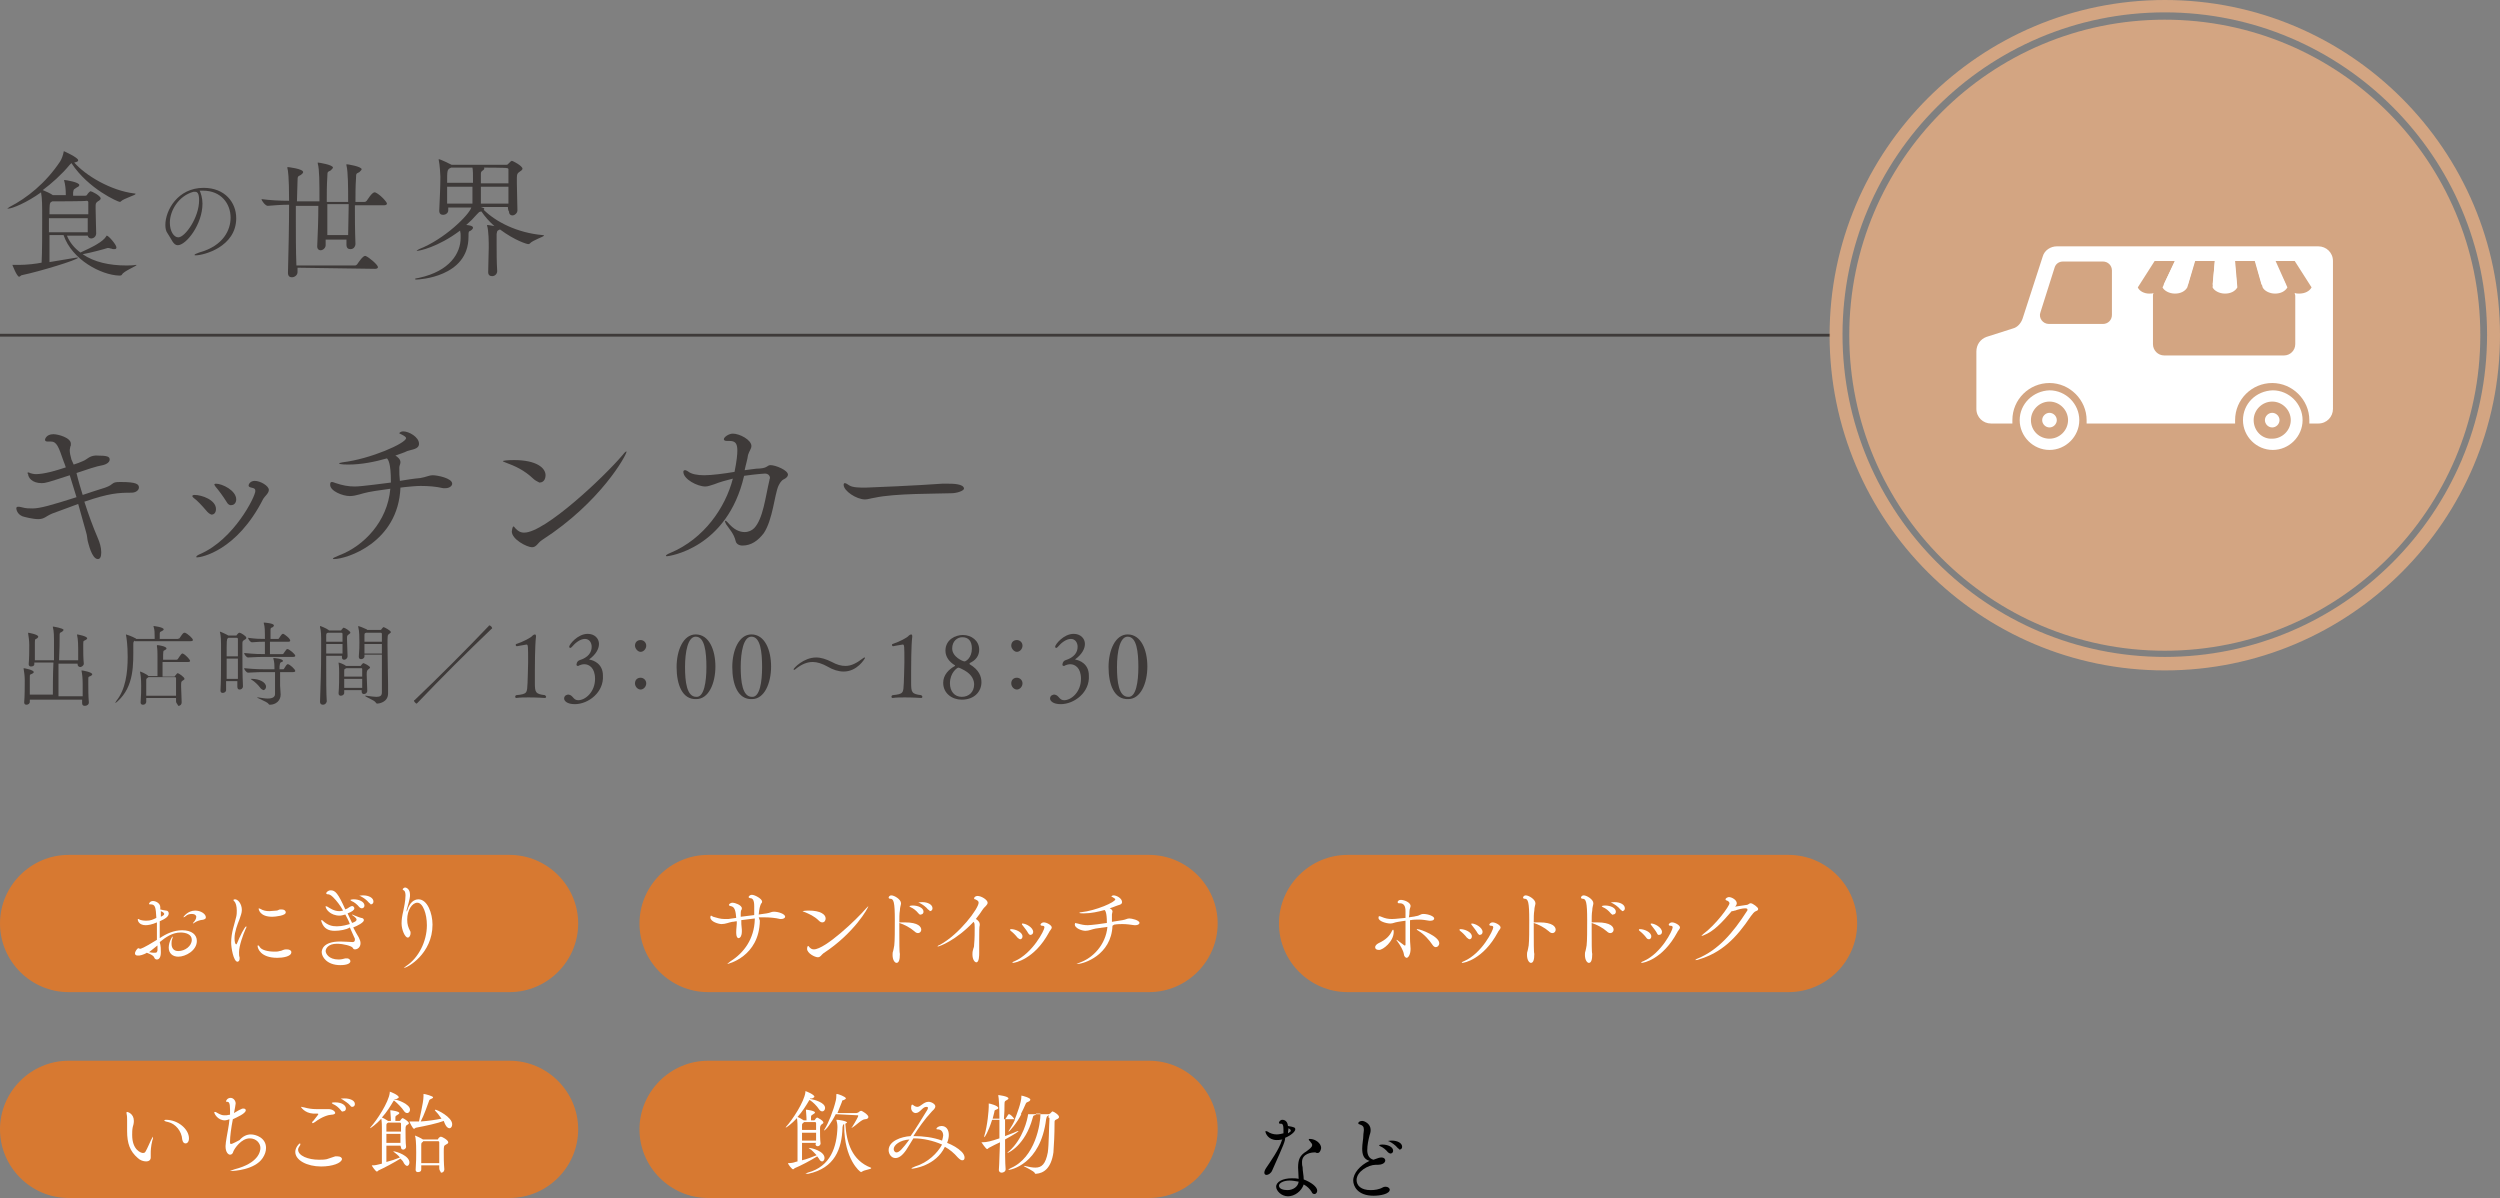 <?xml version="1.0" encoding="utf-8"?>
<!-- Generator: Adobe Illustrator 26.2.1, SVG Export Plug-In . SVG Version: 6.00 Build 0)  -->
<svg version="1.1" id="b" xmlns="http://www.w3.org/2000/svg" xmlns:xlink="http://www.w3.org/1999/xlink" x="0px" y="0px"
	 viewBox="0 0 444.5 213" style="enable-background:new 0 0 444.5 213;" xml:space="preserve">
<rect x="0" y="0" width="444.5" height="213" fill="#808080" stroke="none"/>
<style type="text/css">
	.st0{fill:#3E3A39;}
	.st1{fill:none;stroke:#3E3A39;stroke-width:0.5;stroke-miterlimit:10;}
	.st2{opacity:0.8;}
	.st3{fill:#E7AE82;}
	.st4{fill:#FFFFFF;}
	.st5{fill:#D77931;}
</style>
<g id="c">
	<g>
		<g>
			<path class="st0" d="M15.7,41.9h-3.8c0.5,1.2,1.3,2.2,2.4,3c2.2-1,4-1.9,4.6-2.9c0-0.1,0.1-0.1,0.1-0.1c0.3,0,1.7,1.6,1.7,2.1
				c0,0.2-0.1,0.3-0.4,0.3c-0.1,0-0.3,0-0.5-0.1c-0.2,0-0.3-0.1-0.5-0.1c-0.1,0-0.1,0-0.2,0c-0.6,0.2-2.8,0.8-4.4,1.1
				c2,1.4,4.8,2,7.7,2c0.6,0,1.2,0,1.7-0.1h0.1c0.1,0,0.1,0,0.1,0c0,0.2-2.3,1.1-2.6,1.7c-0.1,0.2-0.3,0.2-0.5,0.2
				c-3.2-0.1-8.4-2.8-9.9-7.2H8.8v4.8c1.7-0.3,3.5-0.6,4.8-0.8c0.1,0,0.2,0,0.2,0c0.1,0,0.1,0,0.1,0c0,0.4-7,2.5-9.9,3.1
				c-0.3,0-0.4,0.3-0.6,0.3c-0.4,0-1.2-2.1-1.2-2.1c0,0,0,0,0.1,0h0.1c0.3,0,0.7,0,1,0c1.3,0,3.1-0.2,4-0.4c0.1-1.9,0.1-5.4,0.1-7.7
				c0-2.7,0-3.6-0.2-4.8c-2.5,1.8-5.1,2.9-5.9,2.9c-0.1,0-0.1,0-0.1,0c0,0,0.1-0.1,0.4-0.3c3.1-1.6,6.4-4.2,9-8.1
				c0.3-0.5,0.5-1.1,0.6-1.6c0-0.1,0-0.2,0.1-0.2c0,0,2.5,1.1,2.5,1.6c0,0.2-0.2,0.3-0.7,0.4c2,2.3,6.5,5,10.7,5.5
				c0.1,0,0.2,0,0.2,0.1c0,0.2-2.1,0.8-2.6,1.3c-0.1,0.1-0.1,0.1-0.2,0.1c-0.3,0-5.6-2.3-8.6-6.9c-0.1,0.1-0.1,0.1-0.3,0.3
				c-1.5,1.8-3.2,3.3-4.8,4.5c0.5,0.2,1.4,0.6,1.8,0.9l0,0h2.3c0-1.1-0.1-1.9-0.3-2.6c0-0.1,0-0.1,0-0.1c0,0,0,0,0,0
				c0.3,0,2.7,0.4,2.7,0.9c0,0.1-0.1,0.3-0.4,0.4c-0.5,0.4-0.6,0.2-0.7,0.9c0,0.3,0,0.4,0,0.6h2.2c0.1,0,0.3-0.1,0.3-0.2
				c0.1-0.2,0.5-0.6,0.6-0.6c0.2,0,1.8,0.8,1.8,1.3c0,0.2-0.3,0.4-0.5,0.5c-0.4,0.3-0.4,0.4-0.4,1v0.3c0,1.2,0.1,3.5,0.1,4.4
				c0,0.5-0.4,0.9-0.9,0.9c-0.3,0-0.6-0.2-0.6-0.6L15.7,41.9L15.7,41.9z M8.7,38.8v2.5h6.9c0-0.7,0-1.6,0-2.5H8.7z M9.3,35.8
				c0,0-0.1,0.1-0.2,0.1c-0.3,0.2-0.3,0.6-0.3,2.2h6.9c0-0.8,0-1.6,0-2.1c0-0.1,0-0.3-0.3-0.3C15.4,35.8,9.3,35.8,9.3,35.8z"/>
			<path class="st0" d="M36,36.2c0,3.7-2.9,7.4-4.4,7.4c-0.8,0-1.1-1.1-1.8-2.1c-0.3-0.4-0.4-0.9-0.4-1.5c0-2.6,2.2-6.6,6.8-6.6
				c3.8,0,5.8,2.6,5.8,5.4c0,5.1-5.8,6.6-7.2,6.6c-0.2,0-0.2,0-0.2-0.1c0-0.1,0.3-0.2,0.8-0.4c4.4-1.2,5.6-4.1,5.6-6.2
				c0-2.5-1.7-4.8-4.9-4.8c-0.2,0-0.4,0-0.6,0C35.7,34.3,36,35.2,36,36.2L36,36.2z M35.4,35.6c0-1.2-0.3-1.5-0.7-1.5
				c0,0-0.1,0-0.2,0c0,0-0.1,0-0.1,0c-2.6,0.7-4.2,3.3-4.2,5.5c0,1.5,0.7,2.6,1.5,2.6C32.9,42.2,35.4,38.7,35.4,35.6L35.4,35.6z"/>
			<path class="st0" d="M52.9,47.6l0,0.8v0c0,0.5-0.5,0.9-1,0.9c-0.4,0-0.7-0.2-0.7-0.8v0c0.1-3.7,0.2-8.4,0.2-12.1
				c-1.3,0-2.7,0.1-3.8,0.2h0c-0.4,0-1.1-0.9-1.1-1.2c1.4,0.2,3.3,0.3,4.9,0.3c0-4.3-0.2-5.5-0.3-5.8c0-0.1,0-0.1,0-0.2s0,0,0,0
				c0.1,0,2.8,0.3,2.8,0.9c0,0.2-0.2,0.3-0.4,0.5c-0.5,0.3-0.6,0.1-0.6,1.2c0,1-0.1,2.2-0.1,3.5c0.7,0,1.3,0,1.7,0h2.3
				c0-3.3,0-5.7-0.3-6.7c0-0.1,0-0.1,0-0.2c0,0,0,0,0,0c0.2,0,2.7,0.4,2.7,0.9c0,0.1-0.2,0.3-0.4,0.5c-0.5,0.3-0.6,0.1-0.6,1.1
				c-0.1,1.5-0.1,3-0.1,4.5h3.8c0-2.5,0-5.3-0.3-6.5c0-0.1,0-0.1,0-0.2c0,0,0,0,0,0c0.2,0,2.7,0.4,2.7,0.9c0,0.1-0.2,0.3-0.4,0.5
				c-0.5,0.3-0.6,0.1-0.6,1.1c-0.1,1.5-0.1,2.8-0.1,4.2h1.6c0.2,0,0.3-0.1,0.4-0.2s0.9-1.5,1.4-1.5c0,0,0.1,0,0.1,0
				c0.8,0.3,2.1,1.7,2.1,2c0,0.1-0.1,0.3-0.5,0.3h-5.2c0,2.1,0,4.2,0.1,6.9c0,0.1-0.1,0.9-0.9,0.9c-0.4,0-0.7-0.2-0.7-0.8v0l0-0.9
				h-3.7l0,1c0,0.5-0.5,0.9-0.9,0.9c-0.3,0-0.6-0.2-0.6-0.7v0c0.1-2.1,0.2-4.7,0.2-7.2h-2.4c-0.4,0-0.9,0-1.6,0v2.5
				c0,2.5,0,5.4,0.1,8.1h10.4c0.2,0,0.3-0.1,0.4-0.2c0.2-0.3,1-1.5,1.4-1.5c0,0,0.1,0,0.1,0c0.7,0.3,2.2,1.6,2.2,2
				c0,0.1-0.1,0.3-0.5,0.3L52.9,47.6L52.9,47.6z M61.9,41.8c0-1.8,0.1-3.6,0.1-5.5h-3.8c0,1.7,0,3.5,0,5.5H61.9z"/>
			<path class="st0" d="M90.3,36.8h-4.8c0.5,0.2,0.6,0.2,0.6,0.3c0,0.1,0,0.1-0.1,0.2c2.1,2.1,5.9,4.1,10.5,4.5c0.2,0,0.2,0,0.2,0.1
				c0,0.2-2,0.8-2.5,1.4c-0.1,0.1-0.2,0.1-0.3,0.1c-0.2,0-2.3-0.6-5-2.6c-0.4,0.2-0.5,0.1-0.6,0.8c0,0.6,0,1.2,0,1.9
				c0,1.3,0,3,0.1,4.7c0,0.5-0.4,0.9-0.9,0.9c-0.4,0-0.7-0.2-0.7-0.7v0c0-1.6,0.1-3.1,0.1-4.4c0-0.8,0-3-0.3-3.9c0,0,0-0.1,0-0.1
				s0,0,0,0c0.3,0,1.3,0.2,1.3,0.2c-0.9-0.8-1.7-1.7-2.3-2.6c-0.2,0-0.3,0.1-0.4,0.1c-0.1,0.1-0.2,0.2-0.4,0.4
				c-0.6,0.7-1.2,1.3-1.9,1.9c1.2,0.1,1.2,0.4,1.2,0.5s-0.1,0.3-0.4,0.5c-0.4,0.2-0.4,0.1-0.4,1.1c0,7.2-8.9,7.6-9.2,7.6
				c-0.2,0-0.3,0-0.3-0.1s0.2-0.1,0.7-0.2c5.5-1.2,7.4-4.4,7.4-7.1v-0.4c0-0.2,0-0.5-0.1-0.9c-4,3-7.3,3.6-7.6,3.6
				c-0.1,0-0.1,0-0.1,0c0-0.1,0.1-0.1,0.4-0.3c4.6-1.8,8.9-6.1,9.3-7.4h-4.1v0.5c0,0.5-0.5,0.8-0.9,0.8c-0.4,0-0.7-0.2-0.7-0.7v-0.1
				c0.1-2.2,0.2-4.3,0.2-6c0-0.3-0.1-2.1-0.3-3c0-0.1,0-0.1,0-0.1c0,0,0,0,0,0c0.3,0,1.9,0.8,2.3,1h9.7c0.1,0,0.2,0,0.3-0.1
				c0.2-0.2,0.4-0.4,0.5-0.5c0.1,0,0.1-0.1,0.2-0.1c0.2,0,1.9,0.9,1.9,1.4c0,0.2-0.3,0.4-0.6,0.6c-0.3,0.2-0.4,0.4-0.4,1v1
				c0,1.7,0.1,3.4,0.1,4.8v0c0,0.5-0.5,0.9-0.9,0.9c-0.3,0-0.6-0.2-0.6-0.7C90.3,37.4,90.3,36.8,90.3,36.8z M80.2,29.8
				c0,0-0.1,0.1-0.2,0.1c-0.5,0.3-0.5,0.5-0.5,2.6h4.6c0-1.6,0-2.2-0.1-2.7C84,29.8,80.2,29.8,80.2,29.8z M79.5,33.2
				c0,0.9,0,1.9,0,3h4.5c0-0.8,0-1.3,0-2v-1C84.1,33.2,79.5,33.2,79.5,33.2z M85.5,33.2c0,0.9,0,1.7,0,3h4.9c0-1,0-2,0-3H85.5
				L85.5,33.2z M86,29.8c0.1,0,0.1,0.1,0.1,0.2c0,0.1-0.2,0.3-0.4,0.4c-0.1,0.1-0.2,0.2-0.2,0.5c0,0.6,0,1.2,0,1.7h4.9
				c0-0.9,0-1.7,0-2.5c0-0.1-0.1-0.2-0.2-0.2C90.1,29.8,86,29.8,86,29.8z"/>
		</g>
		<g>
			<path class="st0" d="M13.1,82.6c0.6-0.2,1.2-0.4,1.6-0.6c0.8-0.3,1.1-0.9,2.2-1h0.4c1.8,0,2.2,0.2,2.2,0.7c0,0.4-0.4,0.8-1.2,1
				c-1.2,0.2-2.9,0.8-4.7,1.4c0.3,1.3,0.7,2.6,1.1,3.9c1.4-0.5,2.8-0.9,4-1.3c1.7-0.6,1-1,2.6-1h0.2c2.8,0,3.2,0.4,3.2,1
				c0,0.4-0.5,0.9-1.3,0.9c-2.4,0-4,0.1-8.4,1.6c0.7,2.2,1.5,4.4,2.4,6.5c0.3,0.7,0.6,1.6,0.6,2.5c0,0.8-0.2,1.2-0.6,1.2
				c-1.1,0-1.7-2.9-1.8-3.2c-0.1-0.4-0.1-1-0.3-1.6c-0.4-1.4-0.9-3.2-1.4-5c-1.4,0.5-2.9,1.1-4.6,1.7c-1.2,0.5-1.4,1-2.5,1
				c-1,0-2.5-0.4-2.8-0.5c-1-0.4-1.1-1.3-1.1-1.4c0-0.2,0.1-0.3,0.3-0.3c0.2,0,0.4,0,0.7,0.1c0.7,0.2,1.3,0.2,1.9,0.2
				c1.3,0,3.4-0.6,7.8-2c-0.4-1.3-0.8-2.6-1.2-3.9c-4,1.3-4.3,1.4-5,1.4c-1.7,0-2.4-1-2.4-1.6C4.8,84.1,4.9,84,5,84
				c0.1,0,0.2,0,0.3,0.1c0.3,0.1,0.7,0.2,1.1,0.2c1.4,0,3.5-0.6,5.3-1.2c-0.1-0.4-0.3-0.8-0.4-1.1c-0.9-2.6-1.2-3.5-2.3-3.5
				c-0.1,0-0.2,0-0.3,0c-0.1,0-0.2,0-0.3,0c-0.2,0-0.4-0.1-0.4-0.3c0-0.1,0.2-1,1.5-1c0.8,0,3.1,0.6,3.1,1.7c0,0.2,0,0.4-0.1,0.5
				c0,0.2-0.1,0.4-0.1,0.6c0,0.5,0.1,1,0.3,1.7L13.1,82.6L13.1,82.6z"/>
			<path class="st0" d="M36.6,90.7C36,90,35.1,89,34.4,88.5c-0.1-0.1-0.2-0.2-0.2-0.3c0-0.1,0.1-0.2,0.4-0.2c1.3,0,3.8,0.9,3.8,2.5
				c0,0.6-0.3,1-0.8,1C37.3,91.4,37,91.2,36.6,90.7L36.6,90.7z M35.1,99.1c-0.2,0-0.2,0-0.2-0.1c0-0.1,0.2-0.3,0.7-0.5
				c6-2.6,9.8-10.2,9.8-11.2c0-0.4-0.2-0.5-0.7-0.6c-0.4-0.1-0.5-0.2-0.5-0.4c0-0.2,0.3-0.8,1.1-0.8c1,0,2.5,0.9,2.5,1.6
				c0,0.6-0.7,1.1-1,1.6C42.1,98,35.7,99.1,35.1,99.1L35.1,99.1z M40.2,89.1c-0.5-0.8-1.3-1.9-1.9-2.6c-0.1-0.2-0.2-0.3-0.2-0.3
				c0-0.1,0.1-0.2,0.3-0.2c1.1,0,3.6,1.2,3.6,2.8c0,0.6-0.4,1-0.8,1C40.9,89.9,40.5,89.7,40.2,89.1z"/>
			<path class="st0" d="M71.2,86.7c-0.4,9.8-9.6,12.7-11.8,12.7c-0.1,0-0.2,0-0.2-0.1c0-0.1,0.3-0.2,1.2-0.6c4.2-1.6,8.5-5.9,9-11.8
				c-1.2,0.2-2.4,0.3-3.9,0.6c-1.1,0.2-2.2,0.7-3.3,0.7c-1.3,0-3.5-0.9-3.5-2c0-0.4,0.1-0.5,0.3-0.5c0.2,0,0.4,0.1,0.7,0.2
				c1.2,0.4,2.2,0.6,3.4,0.6s5.5-0.6,6.4-0.7v-0.2c0-3.3-0.5-3.9-0.7-4.1c-2.1,0.6-4.5,1.1-6.9,1.1c-0.1,0-1.6,0-1.6-0.2
				c0-0.1,0.2-0.1,0.6-0.2c5-0.6,11.3-3.4,11.3-4.3c0-0.2-0.3-0.4-0.9-0.7C71.1,77.1,71,77.1,71,77c0,0,0.2-0.3,0.7-0.3
				c1,0,2.8,1,2.8,2.2c0,1-1.3,1-2.1,1.3c-0.6,0.3-1.3,0.5-2.1,0.8c0.1,0.1,0.2,0.1,0.3,0.2c0.5,0.4,0.6,0.7,0.6,1s-0.2,0.6-0.2,0.9
				c0,1.1,0,1.5,0.1,2.4c1.2-0.2,2.4-0.4,3.6-0.5c1.2-0.2,1.5-0.5,2.3-0.5c0.7,0,3.4,0.5,3.4,1.5c0,0.4-0.5,0.8-1.2,0.8
				c-0.1,0-0.2,0-0.4,0c-1.3-0.3-2.6-0.4-4-0.4c-0.8,0-1.8,0.1-2.8,0.2L71.2,86.7L71.2,86.7z"/>
			<path class="st0" d="M94.8,85.1c-1.6-1.5-3.1-2.2-5-2.9c-0.3-0.1-0.4-0.2-0.4-0.2c0-0.1,0.8-0.2,2-0.2c4,0,5.6,1.4,5.6,2.7
				c0,0.3-0.1,1.3-1.1,1.3C95.6,85.6,95.2,85.5,94.8,85.1L94.8,85.1z M111.4,80.3c0,0.6-4.6,9-15,15.7c-0.8,0.5-1,1.3-1.8,1.3
				c-0.9,0-3.6-1.4-3.6-2.8c0-0.1,0.1-0.9,0.3-0.9c0.1,0,0.2,0.2,0.4,0.4c0.4,0.4,0.8,0.7,1.5,0.7c3.7,0,14.2-9.9,17.5-13.8
				C111.1,80.4,111.3,80.2,111.4,80.3L111.4,80.3L111.4,80.3z"/>
			<path class="st0" d="M118.6,98.9c-0.1,0-0.2,0-0.2-0.1c0-0.1,0.3-0.3,0.8-0.5c6-2.5,9.8-8.1,11.1-13.2c-1.2,0.3-2.3,0.6-3.3,1
				c-0.7,0.2-1.1,0.4-1.6,0.4c-1.4,0-3.9-1.3-3.9-2.6c0-0.2,0.1-0.3,0.3-0.3c0.2,0,0.3,0.1,0.5,0.2c0.6,0.5,1.7,0.7,2.9,0.7
				c1.4,0,3.6-0.3,5.4-0.6c0.4-2,0.5-3.1,0.5-3.8c0-1.3-0.4-1.7-1.4-1.7h-0.4c-0.4,0-0.6-0.1-0.6-0.3c0-0.4,0.9-1,1.6-1
				c1.2,0,3.3,1.1,3.3,2.2c0,0.5-0.4,0.9-0.6,1.6c-0.1,0.8-0.4,1.7-0.6,2.7c1-0.1,1.9-0.3,2.7-0.3c1.4-0.1,1.3-0.6,1.9-0.6
				c0.9,0,3.1,0.9,3.1,1.7c0,0.3-0.3,0.6-0.7,0.8c-0.5,0.2-0.8,0.8-1,1.2c-0.7,1.6-1,6-2.6,8.4c-1,1.3-2.2,2.2-3.8,2.2
				c-0.6,0-1.1-0.3-1.2-0.8c-0.3-1.3-1.1-2.1-1.7-3c-0.1-0.2-0.2-0.4-0.2-0.5c0-0.1,0-0.1,0.1-0.1c0.1,0,0.2,0.1,0.4,0.3
				c1.1,1.3,2.1,1.7,3,1.7c0.7,0,1.3-0.3,1.7-0.7c1.6-1.7,2-5.6,2.7-8.5c0-0.2,0.1-0.3,0.1-0.4c0-0.5-0.4-0.8-0.9-0.8
				c-0.1,0-1.6,0.1-3.7,0.4C129.3,97.6,118.8,98.9,118.6,98.9L118.6,98.9z"/>
			<path class="st0" d="M169.1,87.7c-2.5,0.1-10,0-13.6,0.8c-0.7,0.1-1.2,0.3-1.7,0.3c-1.5,0-3.8-1.5-3.8-2.6c0-0.2,0.1-0.3,0.2-0.3
				c0.2,0,0.5,0.2,0.8,0.4c0.6,0.4,1.9,0.4,2.9,0.4c0.5,0,9.7-0.4,13.6-0.7c0.3,0,0.7,0,1.1,0c0.7,0,2.8,0,2.8,0.9
				C171.3,87.3,170.1,87.7,169.1,87.7z"/>
		</g>
		<line class="st1" x1="0" y1="59.6" x2="325.4" y2="59.6"/>
		<g>
			<g class="st2">
				<path class="st3" d="M384.9,0c-32.9,0-59.6,26.7-59.6,59.6s26.7,59.6,59.6,59.6s59.6-26.7,59.6-59.6S417.8,0,384.9,0z
					 M384.9,116.8c-31.6,0-57.3-25.7-57.3-57.3s25.7-57.3,57.3-57.3s57.3,25.7,57.3,57.3S416.5,116.8,384.9,116.8z"/>
			</g>
			<g class="st2">
				<circle class="st3" cx="384.9" cy="59.6" r="56.1"/>
			</g>
		</g>
		<g>
			<path class="st4" d="M398.8,74.7c0,2.9,2.4,5.3,5.3,5.3s5.3-2.4,5.3-5.3c0-2.9-2.4-5.3-5.3-5.3C401.1,69.5,398.8,71.8,398.8,74.7
				z M400.7,74.7c0-1.8,1.5-3.3,3.3-3.3c1.8,0,3.3,1.5,3.3,3.3s-1.5,3.3-3.3,3.3C402.2,78.1,400.7,76.6,400.7,74.7z"/>
			<path class="st4" d="M404,73.4c0.7,0,1.3,0.6,1.3,1.3c0,0.7-0.6,1.3-1.3,1.3s-1.3-0.6-1.3-1.3C402.7,74,403.3,73.4,404,73.4z"/>
			<path class="st4" d="M359.1,74.7c0,2.9,2.4,5.3,5.3,5.3c2.9,0,5.3-2.4,5.3-5.3c0-2.9-2.4-5.3-5.3-5.3
				C361.5,69.5,359.1,71.8,359.1,74.7z M361.1,74.7c0-1.8,1.5-3.3,3.3-3.3c1.8,0,3.3,1.5,3.3,3.3s-1.5,3.3-3.3,3.3
				S361.1,76.6,361.1,74.7z"/>
			<path class="st4" d="M364.4,73.4c0.7,0,1.3,0.6,1.3,1.3c0,0.7-0.6,1.3-1.3,1.3s-1.3-0.6-1.3-1.3C363.1,74,363.7,73.4,364.4,73.4z
				"/>
			<path class="st4" d="M397.4,46.4l0.4,4.7c-0.4,0.7-1.2,1.1-2.2,1.1c-1,0-1.9-0.5-2.2-1.1l0.4-4.7H397.4L397.4,46.4z"/>
			<path class="st4" d="M406.7,51.1L406.7,51.1c-0.4,0.7-1.2,1.1-2.2,1.1c-1,0-1.9-0.5-2.2-1.1l0,0h0l0,0l-1.3-4.7h3.6L406.7,51.1
				L406.7,51.1L406.7,51.1z"/>
			<path class="st4" d="M351.4,62.5v10.2c0,1.5,1.2,2.6,2.6,2.6h3.8c0-0.2,0-0.4,0-0.6c0-3.7,3-6.6,6.6-6.6s6.6,3,6.6,6.6
				c0,0.2,0,0.4,0,0.6h26.4c0-0.2,0-0.4,0-0.6c0-3.7,3-6.6,6.6-6.6s6.6,3,6.6,6.6c0,0.2,0,0.4,0,0.6h1.6c1.5,0,2.6-1.2,2.6-2.6V46.4
				c0-1.5-1.2-2.6-2.6-2.6h-46.5c-1.1,0-2.2,0.7-2.5,1.8l-3.6,11.1c-0.3,0.8-0.9,1.5-1.7,1.7l-4.7,1.5
				C352.1,60.3,351.4,61.3,351.4,62.5L351.4,62.5z M380.1,51.1l3-4.7h3.6l-2,4.2c0.1,0,0.2,0,0.2,0h4.1l1.2-4.2h3.6l-0.4,4.2h4.3
				l-0.4-4.2h3.6l1.2,4.2h4.1c0.1,0,0.2,0,0.2,0l-2-4.2h3.6l3,4.7c-0.4,0.7-1.2,1.1-2.2,1.1c-0.3,0-0.5,0-0.8-0.1
				c0,0.2,0.1,0.3,0.1,0.5v8.6c0,1.1-0.9,2-2,2h-21.3c-1.1,0-2-0.9-2-2v-8.6c0-0.2,0-0.3,0.1-0.5c-0.2,0.1-0.5,0.1-0.8,0.1
				C381.3,52.2,380.4,51.8,380.1,51.1L380.1,51.1z M362.8,55.5l2.5-7.9c0.2-0.7,0.8-1.1,1.5-1.1h7.1c0.9,0,1.6,0.7,1.6,1.6V56
				c0,0.9-0.7,1.6-1.6,1.6h-9.6C363.2,57.6,362.4,56.5,362.8,55.5z"/>
			<path class="st4" d="M388.9,51.1L388.9,51.1L388.9,51.1c-0.4,0.7-1.2,1.1-2.2,1.1c-1,0-1.9-0.5-2.2-1.1h0l0,0l2.2-4.7h3.6
				L388.9,51.1z"/>
		</g>
		<path class="st5" d="M12.2,176.4c-6.7,0-12.2-5.5-12.2-12.2S5.5,152,12.2,152h78.4c6.7,0,12.2,5.5,12.2,12.2s-5.5,12.2-12.2,12.2
			H12.2z"/>
		<g>
			<path class="st4" d="M28.6,169.3L28.6,169.3c0,0.9-0.3,1.3-0.7,1.3c-0.2,0-0.4-0.1-0.5-0.4c-0.2-0.4-0.8-0.6-1.3-0.8
				c-0.3,0.2-0.6,0.3-0.9,0.4c-0.3,0.1-0.5,0.1-0.7,0.1c-0.4,0-0.5-0.2-0.5-0.4c0-0.3,0.4-0.9,0.6-0.9c0,0,0.1,0,0.1,0
				c0,0,0.1,0.1,0.2,0.1c0.1,0,0.6-0.1,3-1.6c0-0.4,0-0.8,0-1.1c0-0.7,0-1.3,0-2c-0.9,0.4-1.6,0.5-2,0.5c-1.1,0-1.4-0.7-1.4-1
				c0-0.1,0-0.1,0.1-0.1c0.1,0,0.1,0,0.2,0.1c0.2,0.1,0.7,0.2,1.2,0.2c0.8,0,1.2-0.2,1.8-0.5c-0.1-1.9-0.2-2.4-1-2.4
				c-0.2,0-0.3,0-0.3-0.1c0-0.1,0.2-0.5,0.7-0.5c0.5,0,1.3,0.4,1.3,1.1c0,0.1,0,0.2,0,0.4c0.4,0.1,0.9,0.2,1,0.2
				c0.3,0,0.5,0.2,0.5,0.5c0,0.6-0.7,1-1.6,1.4c0,1,0,2,0,3c1.2-0.8,2.5-1.4,4-1.4c1.7,0,2.6,0.8,2.6,1.9c0,1.7-2,2.8-3.3,2.8
				c-1,0-1.7-0.6-1.7-1.6c0-1,0.6-2,0.7-2c0,0,0,0,0,0.1c0,0.1,0,0.2-0.1,0.4c-0.1,0.3-0.1,0.6-0.1,0.8c0,0.8,0.4,1.3,1.2,1.3
				c1.2,0,2.4-0.9,2.4-2c0-1-1.1-1.3-2-1.3c-1.4,0-2.6,0.8-3.7,1.7C28.6,168.2,28.6,168.8,28.6,169.3L28.6,169.3z M26.5,169.3
				c0.5,0.1,0.8,0.1,1,0.1c0.4,0,0.4-0.1,0.5-0.4c0-0.3,0-0.6,0-0.9C27.4,168.6,26.9,169,26.5,169.3L26.5,169.3z M28.6,163
				c0.2-0.1,0.4-0.2,0.5-0.3c0,0,0.1-0.1,0.1-0.2c0-0.1-0.1-0.3-0.6-0.5c0,0.2,0,0.3,0,0.5C28.6,162.5,28.6,163,28.6,163z
				 M35.3,163.7c-0.3,0.1-0.5,0.2-0.8,0.4c-0.1,0.1-0.2,0.1-0.2,0.1c0,0,0,0,0,0c0,0,0-0.1,0.1-0.2c0.2-0.2,0.5-0.6,0.5-1
				c0-0.1-0.1-0.5-0.8-0.5c-0.4,0-0.8,0.1-1.1,0.4c-0.1,0.1-0.3,0.2-0.4,0.2c0,0,0,0,0,0c0-0.1,0.8-1.2,2.1-1.2c1,0,1.9,0.6,1.9,1.2
				c0,0.2-0.1,0.3-0.4,0.4C35.9,163.6,35.9,163.5,35.3,163.7L35.3,163.7z"/>
			<path class="st4" d="M41.1,167.6c0-1.8,0.6-3.3,0.9-4.6c0.1-0.4,0.1-0.8,0.1-1.1c0-0.8-0.2-1.4-0.4-1.6c-0.1-0.1-0.2-0.2-0.2-0.3
				c0,0,0.1-0.1,0.3-0.1c0.5,0,1.2,0.8,1.2,1.9c0,0.5-0.2,1-0.4,1.6c-0.4,1-0.9,2.3-0.9,3.4c0,0.6,0.1,1.1,0.3,1.1
				c0.1,0,0.1-0.1,0.2-0.3c0.4-1,1.3-2.9,1.6-2.9c0,0,0,0,0,0.1c0,0.1,0,0.2-0.1,0.3c-0.5,1.1-1.2,3.1-1.2,4.2c0,0.4,0,0.7,0.1,0.9
				c0,0.1,0,0.2,0,0.3c0,0.3-0.2,0.5-0.4,0.5C41.5,170.9,41.1,168.5,41.1,167.6L41.1,167.6z M49.3,170.3c-3,0-3.5-1.7-3.5-2.1
				c0-0.1,0-0.1,0.1-0.1c0.1,0,0.2,0.1,0.3,0.3c0.3,0.5,1.4,0.8,2.6,0.8c0.3,0,0.6,0,0.9-0.1c0.4,0,0.6-0.3,1.2-0.3h0.1
				c0.5,0,0.8,0.2,0.8,0.5C51.8,170.1,50.2,170.3,49.3,170.3L49.3,170.3z M48.4,163c-2.2,0-2.4-1.3-2.4-1.4c0,0,0-0.1,0-0.1
				c0,0,0.1,0,0.3,0.1c0.5,0.3,1,0.4,1.6,0.4c0.4,0,0.9-0.1,1.3-0.1c0.2,0,0.4-0.2,0.6-0.2c0.1,0,0.2,0,0.3,0c0.4,0,0.7,0.2,0.7,0.5
				C50.9,162.8,48.9,163,48.4,163L48.4,163z"/>
			<path class="st4" d="M59.5,165.5c-1.1,0-1.9-0.4-2.3-1.5c0-0.1-0.1-0.2-0.1-0.3c0,0,0-0.1,0.1-0.1s0.1,0,0.3,0.2
				c0.8,0.7,1.5,0.9,2.4,0.9c1,0,1.9-0.3,2.3-0.4c-0.2-0.6-0.5-1.1-0.8-1.7c-0.4,0.1-0.7,0.2-1,0.2c-1.7,0-2.5-1.2-2.5-1.6
				c0,0,0-0.1,0-0.1c0.1,0,0.2,0.1,0.3,0.1c0.5,0.3,1.2,0.8,2.1,0.8c0.2,0,0.3,0,0.7-0.1c-0.5-0.9-1.1-1.7-1.8-2.4
				c-0.5-0.5-0.8-0.5-1-0.5c-0.1,0-0.2-0.1-0.2-0.2c0-0.1,0.3-0.5,0.8-0.5c0.8,0,1.3,0.5,2.6,3.4c0.1-0.1,0.3-0.1,0.4-0.2
				c0.3-0.2,0.6-0.4,0.8-0.4c0.3,0,0.4,0.3,0.4,0.4c0,0.3-0.4,0.6-1.2,0.9c0.3,0.6,0.5,1.1,0.8,1.7c0.6-0.2,0.8-0.4,0.8-0.6
				c0-0.1-0.1-0.3-0.5-0.6c-0.2-0.1-0.3-0.2-0.3-0.3c0,0,0,0,0,0c0.1,0,0.2,0.1,0.5,0.2c0.5,0.2,1,0.4,1.1,0.4
				c0.3,0,0.5,0.2,0.5,0.4c0,0.4-1.1,1-1.9,1.3c0.3,0.6,0.7,1.3,1,1.8c0.2,0.4,0.3,0.7,0.3,1c0,0.7-0.5,1.1-1,1.1
				c-0.3,0-0.3-0.2-0.4-0.3c-0.2-0.3-1.6-0.7-2.8-0.7c-1.6,0-2,0.9-2,1.3c0,0.4,0.5,1.5,2.3,1.5c0.4,0,0.9-0.1,1.2-0.2
				c0.1,0,0.2,0,0.3,0c0.4,0,0.6,0.3,0.6,0.5c0,0.4-0.6,0.7-1.8,0.7c-2.4,0-3.3-1.5-3.3-2.3c0-0.3,0.1-1.9,3.3-1.9
				c0.9,0,1.8,0.1,2.2,0.1h0c0.3,0,0.4-0.2,0.4-0.4c0-0.1,0-0.3-0.1-0.4c-0.3-0.6-0.5-1.2-0.8-1.8C61.6,165.3,60.4,165.5,59.5,165.5
				L59.5,165.5z M63.9,161.3c-0.4-0.5-0.9-0.9-1.4-1.1c-0.1-0.1-0.2-0.1-0.2-0.2c0,0,0.2-0.1,0.6-0.1c0.9,0,1.9,0.4,1.9,1.1
				c0,0.3-0.2,0.5-0.5,0.5C64.2,161.5,64,161.4,63.9,161.3L63.9,161.3z M65.6,160.5c-0.4-0.5-1-0.9-1.4-1.1
				c-0.1-0.1-0.3-0.1-0.3-0.1c0-0.1,0.7-0.1,0.7-0.1c0.9,0,1.8,0.4,1.8,1.1c0,0.3-0.2,0.5-0.5,0.5C65.9,160.7,65.7,160.6,65.6,160.5
				z"/>
			<path class="st4" d="M72.3,162.1L72.3,162.1c0,0,0,0,0.1-0.2c0.4-1.4,1.2-2,2-2c1.6,0,2.5,2.5,2.5,4.5c0,5.2-4.5,7.7-5.1,7.7
				c0,0,0,0,0,0c0,0,0.2-0.2,0.5-0.4c2.1-1.4,3.6-4.3,3.6-7.2c0-2-0.7-4-1.7-4c-0.9,0-1.8,1.3-1.8,3c0,0.9,0.2,1.4,0.5,2
				c0.1,0.1,0.1,0.3,0.1,0.4c0,0.4-0.2,0.8-0.5,0.8c-0.5,0-1.1-1.4-1.1-2.5c0-0.7,0.1-1.4,0.3-2.2c0.1-0.5,0.4-1.8,0.4-2.8
				c0-0.4-0.1-0.8-0.3-0.9c-0.1,0-0.2-0.1-0.2-0.2c0-0.1,0.3-0.3,0.4-0.3c0.3,0,0.9,0.3,0.9,1.3c0,0.4,0,0.6-0.6,2.7
				C72.3,162,72.3,162.1,72.3,162.1L72.3,162.1z"/>
		</g>
		<path class="st5" d="M125.9,176.4c-6.7,0-12.2-5.5-12.2-12.2s5.5-12.2,12.2-12.2h78.4c6.7,0,12.2,5.5,12.2,12.2
			s-5.5,12.2-12.2,12.2C204.3,176.4,125.9,176.4,125.9,176.4z"/>
		<g>
			<path class="st4" d="M135.1,163.7c-0.1,6.4-5.7,7.7-5.8,7.7c0,0,0,0,0,0c0,0,0.2-0.2,0.6-0.5c2.4-1.5,4.2-4,4.3-7.4v-0.2
				c-0.8,0.1-1.6,0.2-2.4,0.3c0,0.5,0,0.9,0.1,1.7c0,0.2,0,0.3,0,0.4c0,0.5-0.2,1.1-0.6,1.1c-0.2,0-0.4-0.3-0.4-0.9v-0.2
				c0-0.6,0.1-1.1,0.1-1.5v-0.4c-0.3,0-0.5,0.1-0.8,0.1c-0.6,0.1-1.2,0.4-1.9,0.4c-0.5,0-2-0.4-2-1.2c0-0.2,0.1-0.3,0.1-0.3
				c0.1,0,0.2,0.1,0.4,0.2c0.7,0.2,1.3,0.4,2,0.4c0.2,0,0.4,0,0.7,0l1.4-0.2c-0.1-1.1-0.2-2-1-2.1c-0.1,0-0.3-0.1-0.3-0.2
				c0-0.1,0.2-0.4,0.7-0.4c0.3,0,1.6,0.4,1.6,1c0,0.1,0,0.2-0.1,0.3c-0.1,0.2-0.1,0.6-0.1,0.8v0.4c0.8-0.1,1.6-0.2,2.4-0.3
				c0-0.4,0-0.7,0-1.1c0-0.2,0-0.4,0-0.5c0-1.1-0.3-1.4-0.7-1.4c-0.1,0-0.3-0.1-0.3-0.2c0-0.1,0.2-0.4,0.6-0.4
				c0.5,0,1.8,0.7,1.8,1.2c0,0.2-0.1,0.3-0.2,0.4c-0.2,0.5-0.3,0.8-0.4,1.9l1.4-0.2c0.7-0.1,0.8-0.3,1.3-0.3c0.8,0,2,0.4,2,0.9
				c0,0.2-0.3,0.4-0.7,0.4c-0.1,0-0.2,0-0.2,0c-0.8-0.2-1.8-0.3-2.9-0.3c-0.3,0-0.6,0-0.9,0L135.1,163.7L135.1,163.7z"/>
			<path class="st4" d="M145.6,163.7c-0.8-0.8-1.7-1.2-2.7-1.6c-0.1,0-0.2-0.1-0.2-0.1c0,0,0.4-0.1,1.1-0.1c2.1,0,3,0.7,3,1.4
				c0,0.2-0.1,0.7-0.6,0.7C146,164,145.8,163.9,145.6,163.7L145.6,163.7z M154.4,161.1c0,0.3-2.5,4.8-8,8.4c-0.4,0.3-0.5,0.7-1,0.7
				c-0.5,0-1.9-0.7-1.9-1.5c0,0,0-0.5,0.2-0.5c0.1,0,0.1,0.1,0.2,0.2c0.2,0.2,0.4,0.4,0.8,0.4c2,0,7.6-5.3,9.3-7.3
				C154.3,161.2,154.4,161.1,154.4,161.1L154.4,161.1L154.4,161.1z"/>
			<path class="st4" d="M159.9,165.4c0,2,0,4,0.1,4.2c0,1.1-0.2,1.6-0.6,1.6c-0.3,0-0.7-0.5-0.7-1.4c0-0.2,0-0.5,0.1-0.7
				c0.1-0.5,0.1-0.4,0.2-1c0.1-0.8,0.1-2.8,0.1-4.5c0-3.2-0.2-3.8-0.8-3.8c-0.2,0-0.3-0.1-0.3-0.2c0-0.1,0.1-0.4,0.5-0.4
				c0.5,0,1.7,0.7,1.7,1.4c0,0.3-0.2,0.7-0.2,1.3c-0.1,0.5-0.1,1.3-0.1,2.1c0.1,0,0.1,0,0.2,0c0.2,0,0.5,0,0.8,0
				c2.4,0,2.9,0.8,2.9,1.3c0,0.3-0.2,0.6-0.6,0.6c-0.2,0-0.4-0.1-0.6-0.3c-0.8-0.7-1.8-1.2-2.7-1.5L159.9,165.4L159.9,165.4z
				 M163.3,162.4c-0.4-0.5-0.9-0.9-1.4-1.1c-0.1-0.1-0.2-0.1-0.2-0.2c0,0,0.2-0.1,0.6-0.1c0.9,0,1.9,0.4,1.9,1.1
				c0,0.3-0.2,0.5-0.5,0.5C163.6,162.7,163.5,162.6,163.3,162.4L163.3,162.4z M165,161.7c-0.4-0.5-1-0.9-1.4-1.1
				c-0.1-0.1-0.3-0.1-0.3-0.1c0-0.1,0.7-0.1,0.7-0.1c0.9,0,1.8,0.4,1.8,1.1c0,0.3-0.2,0.5-0.5,0.5
				C165.3,161.9,165.2,161.8,165,161.7z"/>
			<path class="st4" d="M166.7,168.3C166.7,168.3,166.7,168.3,166.7,168.3c0-0.1,0.1-0.2,0.4-0.3c3.5-1.9,6.9-6.5,6.9-7.5
				c0-0.3-0.2-0.4-0.6-0.6c-0.2,0-0.2-0.1-0.2-0.2c0-0.2,0.3-0.4,0.6-0.4c0.7,0,1.8,0.7,1.8,1.2c0,0.4-0.5,0.7-0.8,1.1
				c-0.4,0.6-0.8,1.2-1.3,1.8c0.4,0.2,0.7,0.6,0.7,0.9c0,0.1,0,0.2,0,0.2c-0.1,0.2-0.1,1.4-0.1,2.6c0,1.1,0,2.2,0,2.4
				c0,0.3,0,1.6-0.5,1.6c-0.3,0-0.7-0.5-0.7-1.4c0-0.2,0-0.5,0.1-0.8c0.1-0.5,0.2-0.4,0.2-1c0.1-1,0.1-2.1,0.1-3c0-0.4,0-0.8-0.2-1
				C170,167.2,167,168.3,166.7,168.3L166.7,168.3z"/>
			<path class="st4" d="M180.9,166.7c-0.3-0.4-0.8-0.9-1.2-1.2c-0.1-0.1-0.1-0.1-0.1-0.2c0-0.1,0.1-0.1,0.2-0.1c0.7,0,2,0.5,2,1.3
				c0,0.3-0.2,0.5-0.4,0.5C181.3,167,181.1,166.9,180.9,166.7L180.9,166.7z M180.1,171.2c-0.1,0-0.1,0-0.1,0c0-0.1,0.1-0.2,0.4-0.3
				c3.2-1.4,5.3-5.5,5.3-6c0-0.2-0.1-0.3-0.4-0.3c-0.2,0-0.3-0.1-0.3-0.2c0-0.1,0.2-0.4,0.6-0.4c0.5,0,1.4,0.5,1.4,0.9
				c0,0.3-0.4,0.6-0.5,0.9C183.9,170.6,180.4,171.2,180.1,171.2L180.1,171.2z M182.8,165.9c-0.2-0.4-0.7-1-1-1.4
				c-0.1-0.1-0.1-0.1-0.1-0.2c0-0.1,0-0.1,0.1-0.1c0.6,0,1.9,0.7,1.9,1.5c0,0.3-0.2,0.5-0.4,0.5C183.2,166.3,183,166.2,182.8,165.9
				L182.8,165.9z"/>
			<path class="st4" d="M197.8,164.6c-0.2,5.2-5.1,6.8-6.3,6.8c0,0-0.1,0-0.1,0c0,0,0.2-0.1,0.7-0.3c2.2-0.8,4.5-3.1,4.8-6.3
				c-0.7,0.1-1.3,0.2-2.1,0.3c-0.6,0.1-1.2,0.4-1.8,0.4c-0.7,0-1.9-0.5-1.9-1.1c0-0.2,0.1-0.3,0.1-0.3c0.1,0,0.2,0.1,0.4,0.1
				c0.7,0.2,1.2,0.3,1.8,0.3s2.9-0.3,3.4-0.4V164c0-1.8-0.3-2.1-0.4-2.2c-1.1,0.3-2.4,0.6-3.7,0.6c-0.1,0-0.8,0-0.8-0.1
				c0,0,0.1-0.1,0.3-0.1c2.7-0.3,6.1-1.8,6.1-2.3c0-0.1-0.2-0.2-0.5-0.4c-0.1,0-0.2-0.1-0.2-0.1c0,0,0.1-0.2,0.4-0.2
				c0.5,0,1.5,0.5,1.5,1.2c0,0.5-0.7,0.5-1.1,0.7c-0.3,0.1-0.7,0.3-1.1,0.4c0.1,0,0.1,0.1,0.2,0.1c0.3,0.2,0.3,0.4,0.3,0.5
				s-0.1,0.3-0.1,0.5c0,0.6,0,0.8,0,1.3c0.6-0.1,1.3-0.2,1.9-0.3c0.6-0.1,0.8-0.3,1.2-0.3c0.4,0,1.8,0.3,1.8,0.8
				c0,0.2-0.3,0.4-0.7,0.4c-0.1,0-0.1,0-0.2,0c-0.7-0.1-1.4-0.2-2.1-0.2c-0.4,0-0.9,0-1.5,0.1L197.8,164.6L197.8,164.6z"/>
		</g>
		<path class="st5" d="M239.6,176.4c-6.7,0-12.2-5.5-12.2-12.2s5.5-12.2,12.2-12.2h78.4c6.7,0,12.2,5.5,12.2,12.2
			s-5.5,12.2-12.2,12.2H239.6L239.6,176.4z"/>
		<g>
			<path class="st4" d="M244.5,168.4c0-0.2,0.2-0.5,0.6-0.7c1.3-0.6,2-1.3,2.4-2.2c0.1-0.1,0.1-0.2,0.2-0.2c0,0,0.1,0,0.1,0.4
				c0,1.7-1.9,3.2-2.6,3.2C244.7,168.9,244.5,168.7,244.5,168.4L244.5,168.4z M250.7,163.6c0,0.5,0,1.1,0,1.7c0,0.6,0,1.1,0,1.6
				c0,0.8,0.1,1.3,0.1,1.8c0,1-0.4,1.6-0.7,1.6c-0.2,0-0.5-0.3-0.5-0.7c-0.1-0.6-0.6-1.5-1.2-2.3c-0.1-0.1-0.1-0.1-0.1-0.2s0,0,0,0
				c0,0,0.1,0,0.2,0.1c0.3,0.2,0.9,0.7,1.2,0.9c0.1,0,0.1,0,0.1,0c0.1,0,0.1-0.1,0.1-0.2c0-0.3,0-0.9,0-4.2
				c-0.5,0.1-0.9,0.1-1.3,0.2c-0.7,0.1-0.9,0.3-1.4,0.3c-0.7,0-2.1-0.4-2.1-1c0-0.3,0.1-0.3,0.1-0.3c0.1,0,0.2,0,0.4,0.1
				c0.7,0.3,1.2,0.4,1.9,0.4c0.3,0,0.4,0,2.4-0.2v-1.2c0-0.9-0.3-1.4-1-1.4c0,0-0.1,0-0.2,0h0c-0.1,0-0.2-0.1-0.2-0.2
				s0.1-0.4,0.6-0.4c0.5,0,1.7,0.4,1.7,1.1c0,0.2-0.2,0.5-0.2,1c0,0.3,0,0.6-0.1,1c0.5-0.1,0.9-0.1,1.2-0.2c0.8-0.1,0.8-0.4,1.4-0.4
				c0.8,0,1.9,0.4,1.9,0.8c0,0.2-0.2,0.4-0.6,0.4c-0.1,0-0.2,0-0.3,0c-0.6-0.1-1.2-0.2-1.8-0.2c-0.5,0-1,0-1.5,0.1L250.7,163.6
				L250.7,163.6z M254.7,168c-0.6-0.9-1.5-1.9-2.5-2.5c-0.2-0.1-0.3-0.2-0.3-0.3c0,0,0,0,0.1,0c0.6,0,3.9,1.3,3.9,2.5
				c0,0.4-0.3,0.7-0.6,0.7C255.1,168.4,254.9,168.3,254.7,168L254.7,168z"/>
			<path class="st4" d="M260.8,166.7c-0.3-0.4-0.8-0.9-1.2-1.2c-0.1-0.1-0.1-0.1-0.1-0.2c0-0.1,0.1-0.1,0.2-0.1c0.7,0,2,0.5,2,1.3
				c0,0.3-0.2,0.5-0.4,0.5C261.2,167,261,166.9,260.8,166.7L260.8,166.7z M260,171.2c-0.1,0-0.1,0-0.1,0c0-0.1,0.1-0.2,0.4-0.3
				c3.2-1.4,5.2-5.5,5.2-6c0-0.2-0.1-0.3-0.4-0.3c-0.2,0-0.3-0.1-0.3-0.2c0-0.1,0.2-0.4,0.6-0.4c0.5,0,1.4,0.5,1.4,0.9
				c0,0.3-0.4,0.6-0.5,0.9C263.7,170.6,260.3,171.2,260,171.2L260,171.2z M262.7,165.9c-0.2-0.4-0.7-1-1-1.4
				c-0.1-0.1-0.1-0.1-0.1-0.2c0-0.1,0-0.1,0.1-0.1c0.6,0,1.9,0.7,1.9,1.5c0,0.3-0.2,0.5-0.4,0.5
				C263.1,166.3,262.9,166.2,262.7,165.9L262.7,165.9z"/>
			<path class="st4" d="M272.7,165.4c0,2,0,4,0.1,4.2c0,1.1-0.2,1.6-0.6,1.6c-0.3,0-0.7-0.5-0.7-1.4c0-0.2,0-0.5,0.1-0.7
				c0.1-0.5,0.1-0.4,0.2-1c0.1-0.8,0.1-2.8,0.1-4.5c0-3.2-0.2-3.8-0.8-3.8c-0.2,0-0.3-0.1-0.3-0.2c0-0.1,0.1-0.4,0.5-0.4
				c0.5,0,1.7,0.7,1.7,1.4c0,0.3-0.2,0.7-0.2,1.3c-0.1,0.5-0.1,1.3-0.1,2.1c0.1,0,0.1,0,0.2,0c0.2,0,0.5,0,0.8,0
				c2.4,0,2.9,0.8,2.9,1.3c0,0.3-0.2,0.6-0.6,0.6c-0.2,0-0.4-0.1-0.6-0.3c-0.8-0.7-1.8-1.2-2.7-1.5L272.7,165.4L272.7,165.4z"/>
			<path class="st4" d="M283,165.4c0,2,0,4,0.1,4.2c0,1.1-0.2,1.6-0.6,1.6c-0.3,0-0.7-0.5-0.7-1.4c0-0.2,0-0.5,0.1-0.7
				c0.1-0.5,0.1-0.4,0.2-1c0.1-0.8,0.1-2.8,0.1-4.5c0-3.2-0.2-3.8-0.8-3.8c-0.2,0-0.3-0.1-0.3-0.2c0-0.1,0.1-0.4,0.5-0.4
				c0.5,0,1.7,0.7,1.7,1.4c0,0.3-0.2,0.7-0.2,1.3c-0.1,0.5-0.1,1.3-0.1,2.1c0.1,0,0.1,0,0.2,0c0.2,0,0.5,0,0.8,0
				c2.4,0,2.9,0.8,2.9,1.3c0,0.3-0.2,0.6-0.6,0.6c-0.2,0-0.4-0.1-0.6-0.3c-0.8-0.7-1.8-1.2-2.7-1.5L283,165.4L283,165.4z
				 M286.4,162.4c-0.4-0.5-0.9-0.9-1.4-1.1c-0.1-0.1-0.2-0.1-0.2-0.2c0,0,0.2-0.1,0.6-0.1c0.9,0,1.9,0.4,1.9,1.1
				c0,0.3-0.2,0.5-0.5,0.5C286.7,162.7,286.6,162.6,286.4,162.4z M288.1,161.7c-0.4-0.5-1-0.9-1.4-1.1c-0.1-0.1-0.3-0.1-0.3-0.1
				c0-0.1,0.7-0.1,0.7-0.1c0.9,0,1.8,0.4,1.8,1.1c0,0.3-0.2,0.5-0.5,0.5C288.4,161.9,288.2,161.8,288.1,161.7L288.1,161.7z"/>
			<path class="st4" d="M292.7,166.7c-0.3-0.4-0.8-0.9-1.2-1.2c-0.1-0.1-0.1-0.1-0.1-0.2c0-0.1,0.1-0.1,0.2-0.1c0.7,0,2,0.5,2,1.3
				c0,0.3-0.2,0.5-0.4,0.5C293,167,292.8,166.9,292.7,166.7L292.7,166.7z M291.9,171.2c-0.1,0-0.1,0-0.1,0c0-0.1,0.1-0.2,0.4-0.3
				c3.2-1.4,5.2-5.5,5.2-6c0-0.2-0.1-0.3-0.4-0.3c-0.2,0-0.3-0.1-0.3-0.2c0-0.1,0.2-0.4,0.6-0.4c0.5,0,1.4,0.5,1.4,0.9
				c0,0.3-0.4,0.6-0.5,0.9C295.6,170.6,292.2,171.2,291.9,171.2L291.9,171.2z M294.6,165.9c-0.2-0.4-0.7-1-1-1.4
				c-0.1-0.1-0.1-0.1-0.1-0.2c0-0.1,0-0.1,0.1-0.1c0.6,0,1.9,0.7,1.9,1.5c0,0.3-0.2,0.5-0.4,0.5
				C294.9,166.3,294.7,166.2,294.6,165.9L294.6,165.9z"/>
			<path class="st4" d="M302.9,166.3c-0.2,0.1-0.3,0.1-0.4,0.1c0,0,0,0,0,0c0,0,0.1-0.1,0.3-0.3c2.3-1.7,4.7-5,4.7-5.5
				c0-0.2-0.2-0.4-0.5-0.5c-0.1,0-0.2-0.1-0.2-0.2c0-0.2,0.4-0.4,0.6-0.4c0.5,0,1.4,0.5,1.4,1.1c0,0.2-0.1,0.4-0.3,0.6
				c0.5-0.1,1.5-0.2,2-0.3c0.2,0,0.3-0.1,0.5-0.2c0.1-0.1,0.2-0.1,0.3-0.1c0.3,0,1.3,0.7,1.3,1c0,0.2-0.1,0.3-0.4,0.4
				c-0.3,0.1-0.6,0.5-0.9,0.9c-2.6,3.9-5.2,6.5-9.3,7.7c-0.2,0.1-0.4,0.1-0.5,0.1c-0.1,0-0.1,0-0.1,0c0,0,0.2-0.2,0.5-0.3
				c3.6-1.5,6.2-4.5,8.7-8.4c0.1-0.1,0.1-0.2,0.1-0.3c0-0.1-0.1-0.2-0.4-0.2c-0.5,0-1.3,0.2-1.8,0.4c-0.2,0-0.3,0.1-0.4,0.1
				c-0.1,0-0.1,0-0.2,0C306.1,164.1,304.7,165.6,302.9,166.3L302.9,166.3z"/>
		</g>
		<path class="st5" d="M12.2,213C5.5,213,0,207.5,0,200.8s5.5-12.2,12.2-12.2h78.4c6.7,0,12.2,5.5,12.2,12.2S97.3,213,90.6,213H12.2
			z"/>
		<g>
			<path class="st4" d="M23.8,199.3c0,0.4-0.1,0.8-0.2,1.1c-0.1,0.5-0.1,0.9-0.1,1.4c0,2.7,1.6,3.2,1.9,3.2s0.4-0.1,0.5-0.3
				c0.3-0.5,0.7-1.5,1-2.1c0.2-0.4,0.3-0.5,0.3-0.5c0,0,0,0,0,0.1c0,0.1,0,0.4-0.1,0.5c-0.3,1.2-0.3,2-0.3,2.3c0,0.3,0,0.5,0,0.7
				v0.1c0,0.5-0.4,0.7-0.8,0.7c-0.5,0-1.1-0.2-1.5-0.6c-1.4-1.2-1.9-2.6-1.9-4.8c0-0.3,0-0.7,0-1.1c0-0.3,0-0.6,0-0.8
				c0-0.4,0-0.8-0.1-1.2c0-0.1,0-0.1,0-0.2c0-0.1,0-0.1,0.1-0.1C22.7,197.7,23.8,198,23.8,199.3L23.8,199.3z M32.4,202.6
				c-0.1-1.5-1.2-2.8-2.5-3.1c-0.5-0.1-0.7-0.2-0.7-0.3c0,0,0.1-0.1,0.3-0.1c2.2,0,4.1,1.7,4.1,3.3c0,0.6-0.3,0.9-0.6,0.9
				C32.7,203.3,32.5,203.1,32.4,202.6z"/>
			<path class="st4" d="M44.6,201.7c0.9,0,2.7,0.6,2.7,2.4c0,0.6-0.2,1.2-0.6,1.8c-1.4,2.1-5.1,2.3-5.6,2.3c-0.1,0-0.2,0-0.2,0
				c0,0,0.2-0.1,0.8-0.3c4.3-1.1,4.6-3.2,4.6-3.8c0-0.8-0.7-1.7-1.9-1.7c-1.5,0-2.7,1.8-2.9,2.3c-0.1,0.4-0.3,0.6-0.6,0.6
				c-0.3,0-0.8-0.4-0.8-1.5c0-0.4,0.1-1,0.2-1.6c0.1-0.7,0.4-2,0.5-3.2c-0.3,0.1-0.6,0.2-0.8,0.2c-1.3,0-1.9-1.2-1.9-1.4
				c0-0.1,0-0.1,0.1-0.1c0.1,0,0.2,0,0.3,0.1c0.7,0.4,1,0.5,1.4,0.5c0.3,0,0.5,0,0.9-0.1c0,0,0,0,0.1,0c0-0.4,0-0.7,0-0.9
				c0-1.2-0.2-1.4-0.5-1.4h-0.1c-0.1,0-0.1,0-0.1-0.1c0-0.2,0.3-0.6,0.8-0.6c0.5,0,0.9,0.5,0.9,1c0,0.2-0.2,1.2-0.3,1.7
				c0.5-0.3,1-0.6,1.3-0.7c0.1-0.1,0.3-0.1,0.4-0.1c0.2,0,0.4,0.1,0.4,0.3c0,0.6-1.7,1.3-2.3,1.6c-0.3,1.5-0.5,3.1-0.5,3.9
				c0,0.4,0,0.5,0.2,0.5c0.2,0,1.1-0.5,1.5-0.7C43.2,202,43.9,201.7,44.6,201.7L44.6,201.7z"/>
			<path class="st4" d="M57.1,207.4c-2.5,0-4.6-1.1-4.6-2.6c0-0.8,0.7-1.5,0.8-1.5c0,0,0.1,0,0.1,0.1c0,0.1,0,0.2-0.1,0.3
				c-0.2,0.3-0.3,0.5-0.3,0.7c0,1.1,1.8,1.8,3.7,1.8c0.5,0,0.9,0,1.4-0.1c0.7-0.2,1.1-0.4,1.5-0.5c0.1,0,0.3,0,0.4,0
				c0.5,0,0.8,0.2,0.8,0.5C60.7,206.8,59.1,207.4,57.1,207.4L57.1,207.4z M58.9,198.2c-0.4,0-1.6,0.3-2.9,1.3
				c-0.2,0.1-0.3,0.2-0.4,0.2c0,0-0.1,0-0.1-0.1c0,0,0-0.2,0.2-0.3c0.2-0.3,0.9-1.1,0.9-1.2c0-0.1-0.1-0.1-0.2-0.1
				c-0.2,0-0.5,0-0.7,0c-1.6-0.1-2.2-1.2-2.2-1.2c0,0,0,0,0.1,0c0.1,0,0.3,0.1,0.5,0.1c0.7,0.2,1.4,0.3,2.1,0.3c0.5,0,1,0,1.5,0
				c0.3,0,0.5,0,0.7,0c0.7,0,1.2,0.4,1.2,0.7C59.6,198,59.4,198.2,58.9,198.2L58.9,198.2z M60.6,197.4c-0.4-0.5-0.9-0.9-1.4-1.1
				c-0.1-0.1-0.2-0.1-0.2-0.2c0-0.1,0.6-0.1,0.6-0.1c1.3,0,1.9,0.6,1.9,1.1c0,0.3-0.2,0.5-0.5,0.5C60.9,197.7,60.7,197.6,60.6,197.4
				L60.6,197.4z M62.3,196.6c-0.4-0.5-1-0.8-1.4-1.1c-0.1-0.1-0.3-0.1-0.3-0.1c0-0.1,0.4-0.1,0.7-0.1c0.8,0,1.8,0.3,1.8,1
				c0,0.3-0.2,0.5-0.5,0.5C62.6,196.8,62.4,196.8,62.3,196.6L62.3,196.6z"/>
			<path class="st4" d="M71.2,203.7h-2.5v2.9c0.8-0.2,1.7-0.5,2.4-0.8c-0.3-0.4-0.7-0.7-1.1-1c0,0-0.1-0.1-0.1-0.1c0,0,0,0,0,0
				c0.6,0,2.9,0.8,2.9,2c0,0.3-0.2,0.6-0.4,0.6c-0.2,0-0.4-0.2-0.6-0.5c-0.1-0.3-0.3-0.5-0.6-0.8c-1.1,0.7-3,1.7-3.9,2.1
				c-0.1,0.1-0.2,0.2-0.3,0.2c-0.2,0-0.9-1-0.9-1.1c0,0,0,0,0.1,0h0.1c0.4,0,0.8-0.1,1.6-0.3c0-0.9,0-2.5,0-4c0-1,0-1.9,0-2.4
				c0-0.2,0-1-0.1-1.6c-0.9,1-1.9,1.7-2,1.7c0,0,0,0,0,0c0,0,0-0.1,0.1-0.2c1.1-1.2,3.2-4.4,3.4-6.1c0-0.1,0-0.2,0-0.2
				c0.1,0,1.6,0.6,1.6,1c0,0.1-0.2,0.2-0.4,0.3c-0.3,0-0.4,0-0.4,0.1l0.1,0c0.4,0,2.7,0.8,2.7,1.8c0,0.3-0.2,0.6-0.5,0.6
				c-0.2,0-0.4-0.1-0.6-0.4c-0.3-0.5-1.2-1.4-1.7-1.8l-0.1,0c-0.6,1-1.2,2-2.1,3c0.3,0.1,0.8,0.4,1.1,0.6l0,0h0.5
				c0-0.8-0.1-1.5-0.1-1.8c0,0,0-0.1,0-0.1c0,0,0,0,0,0c0.2,0,1.6,0.2,1.6,0.5c0,0.1-0.1,0.2-0.3,0.3c-0.3,0.2-0.4,0.2-0.4,0.5v0.6
				H71c0.1,0,0.1,0,0.2-0.1c0.1-0.2,0.3-0.4,0.4-0.4s1.1,0.6,1.1,0.9c0,0.1-0.1,0.2-0.3,0.3c-0.2,0.1-0.3,0.2-0.3,0.8
				c0,0.8,0,2.4,0.1,3.1v0c0,0.3-0.3,0.5-0.5,0.5c-0.2,0-0.4-0.1-0.4-0.4L71.2,203.7L71.2,203.7z M69,199.6
				C69,199.6,69,199.6,69,199.6c-0.3,0.2-0.3,0.2-0.3,0.6c0,0.1,0,0.5,0,1h2.6c0-0.5,0-1,0-1.4c0,0,0-0.2-0.2-0.2H69z M68.7,201.6
				v1.6h2.5c0-0.5,0-1.1,0-1.6H68.7z M77.4,197.3c0.3,0,3,1.3,3,2.6c0,0.4-0.2,0.7-0.5,0.7c-0.2,0-0.5-0.2-0.7-0.6
				c-0.1-0.2-0.2-0.4-0.3-0.7c-1,0.4-3.3,0.9-4.9,1.2c-0.2,0-0.2,0.2-0.4,0.2c-0.2,0-0.8-1.2-0.8-1.3c0,0,0,0,0,0s0.1,0,0.1,0
				c0.3,0,0.7,0,0.9,0c0.2,0,0.4,0,0.7,0c0-0.2,0.8-3.3,0.8-4.5c0-0.1,0-0.3,0-0.3c0-0.1,0-0.1,0-0.1c0,0,0,0,0,0
				c0.3,0,1.7,0.4,1.7,0.6c0,0.1-0.1,0.2-0.4,0.3c-0.2,0.1-0.3,0.2-0.3,0.3c-0.3,0.8-0.9,2.6-1.5,3.7c1.4-0.1,2.7-0.3,3.7-0.5
				c-0.4-0.6-0.8-1.1-1.2-1.5C77.4,197.4,77.3,197.4,77.4,197.3L77.4,197.3L77.4,197.3z M78.1,207.7l0-0.5h-3.2v0.7
				c0,0.4-0.3,0.5-0.6,0.5c-0.2,0-0.4-0.1-0.4-0.4v0c0.1-1.4,0.1-2.4,0.1-3.1c0-1.8-0.1-2.7-0.2-2.9c0,0,0-0.1,0-0.1c0,0,0,0,0,0
				c0,0,1,0.4,1.4,0.7l0,0h2.5c0.1,0,0.2,0,0.2-0.1c0-0.1,0.3-0.4,0.5-0.4c0.2,0,1.3,0.6,1.3,1c0,0.2-0.2,0.3-0.4,0.4
				c-0.4,0.2-0.4,0.3-0.4,1.4c0,0.8,0,1.9,0.1,3c0,0.2-0.1,0.6-0.6,0.6C78.3,208.2,78.1,208.1,78.1,207.7L78.1,207.7L78.1,207.7z
				 M78.1,206.8c0-0.8,0-1.5,0-2.1c0-0.6,0-1.2,0-1.6c0,0,0-0.2-0.2-0.2h-2.6c0,0-0.1,0-0.1,0.1c-0.2,0.2-0.3,0.1-0.3,0.6
				c0,0.5,0,1,0,1.4c0,0.6,0,1.2,0,1.8L78.1,206.8L78.1,206.8z"/>
		</g>
		<path class="st5" d="M125.9,213c-6.7,0-12.2-5.5-12.2-12.2s5.5-12.2,12.2-12.2h78.4c6.7,0,12.2,5.5,12.2,12.2s-5.5,12.2-12.2,12.2
			C204.3,213,125.9,213,125.9,213z"/>
		<g>
			<path class="st4" d="M145.1,203.2h-2.5v3.1c0.9-0.2,1.8-0.6,2.6-0.9c-0.4-0.4-0.8-0.9-1.3-1.2c0,0-0.1,0-0.1-0.1s0,0,0,0
				c0.6,0,2.8,0.6,2.8,1.8c0,0.3-0.2,0.6-0.4,0.6c-0.2,0-0.4-0.1-0.6-0.5c-0.1-0.1-0.2-0.3-0.3-0.4c-1.1,0.7-3,1.7-4,2.1
				c-0.1,0.1-0.2,0.2-0.3,0.2c-0.2,0-0.9-0.9-0.9-1.1c0,0,0,0,0.1,0h0.1c0.4,0,0.9-0.1,1.1-0.2c0.1,0,0.3-0.1,0.4-0.1
				c0-0.9,0-2.4,0-3.8c0-0.9,0-1.8,0-2.3c0-0.2,0-1-0.1-1.6c-0.9,1-1.9,1.7-2,1.7c0,0,0,0,0,0c0,0,0-0.1,0.1-0.2
				c1.1-1.2,3.2-4.4,3.4-6.1c0-0.1,0-0.2,0-0.2c0.1,0,1.6,0.6,1.6,1c0,0.1-0.2,0.2-0.4,0.3c-0.3,0-0.4,0-0.4,0.1l0.1,0
				c0.6,0.1,2.6,0.6,2.6,1.6c0,0.3-0.2,0.6-0.5,0.6c-0.2,0-0.4-0.1-0.6-0.4c-0.3-0.5-1.1-1.3-1.6-1.6l-0.1,0c-0.6,1-1.2,2-2.1,3
				c0.3,0.1,0.8,0.4,1.1,0.6l0,0h0.5c0-0.8-0.1-1.5-0.1-1.8c0,0,0-0.1,0-0.1c0,0,0,0,0,0c0.2,0,1.6,0.2,1.6,0.5
				c0,0.1-0.1,0.2-0.3,0.3c-0.3,0.2-0.4,0.2-0.4,0.5v0.6h0.5c0.1,0,0.1,0,0.2-0.1c0.1-0.2,0.3-0.4,0.4-0.4c0,0,1.1,0.5,1.1,0.9
				c0,0.1-0.1,0.2-0.3,0.3c-0.2,0.2-0.3,0.3-0.3,0.8c0,0.7,0,2,0.1,2.6v0c0,0.3-0.3,0.5-0.5,0.5c-0.2,0-0.4-0.1-0.4-0.4L145.1,203.2
				L145.1,203.2z M142.6,201.4v1.4h2.5c0-0.4,0-0.9,0-1.4H142.6z M142.9,199.6C142.9,199.6,142.9,199.6,142.9,199.6
				c-0.3,0.2-0.3,0.2-0.3,0.6c0,0.1,0,0.4,0,0.7h2.5c0-0.4,0-0.8,0-1.2c0,0,0-0.2-0.2-0.2H142.9L142.9,199.6z M150.3,199.8
				c0.2,3.4,1.2,6.5,4.5,7.8c0.1,0,0.1,0.1,0.1,0.1c0,0.2-1.2,0.3-1.6,0.6c-0.1,0-0.1,0.1-0.2,0.1c-0.2,0-3-2.3-3-8.2v-0.3
				c-0.2,0-0.2,0-0.3,0.5c-0.1,3.9-1.4,7.3-6.1,8.3c-0.2,0-0.3,0-0.4,0c-0.1,0-0.1,0-0.1,0c0,0,0.2-0.1,0.4-0.2
				c4.1-1.1,5.2-4.6,5.3-8.1c0-0.5-0.1-1-0.2-1.3c0,0,0,0,0,0c0,0,0,0,0.2,0c0.1,0,1.7,0.2,1.7,0.5
				C150.6,199.6,150.5,199.7,150.3,199.8L150.3,199.8L150.3,199.8z M148.6,198.1c-0.8,1.6-1.8,2.9-2.1,2.9c0,0,0,0,0,0
				c0,0,0-0.1,0.1-0.2c0.7-1.1,1.6-3.4,2-5.1c0.1-0.4,0.1-0.8,0.1-1c0-0.1,0-0.2,0.1-0.2c0.2,0,1.6,0.5,1.6,0.8
				c0,0.1-0.2,0.2-0.4,0.3c-0.2,0-0.3,0.1-0.3,0.3c-0.3,0.7-0.5,1.3-0.8,2h3.4c0.1,0,0.2-0.1,0.3-0.1c0,0,0.3-0.3,0.5-0.3
				s1.3,0.7,1.3,1.1c0,0.2-0.2,0.4-0.6,0.4c-0.6,0-1.7,1.2-2.3,1.5c-0.1,0-0.1,0-0.1,0c0,0,0,0,0,0c0,0,0-0.1,0.1-0.1
				c0.7-1.1,1.1-1.9,1.1-2c0,0,0-0.1-0.1-0.1L148.6,198.1L148.6,198.1z"/>
			<path class="st4" d="M162.1,207.8C162,207.8,162,207.8,162.1,207.8c-0.1-0.1,0.1-0.2,0.6-0.4c2.3-0.7,4-2.4,4.8-3.9
				c-1.6-0.7-3.4-1.1-5-1.1h-0.1c-0.5,0.8-0.9,1.5-1.3,2.1c-0.7,1-1.3,1.4-1.9,1.4c-0.7,0-1.2-0.7-1.2-1.4c0-1.6,2.2-2.4,3.9-2.5
				c1-1.4,2-3.1,3-4.7c0-0.1,0.1-0.2,0.1-0.3c0-0.2-0.2-0.2-0.3-0.2c-0.7,0-1.1,1.1-1.9,1.1c-0.4,0-0.8-0.4-0.8-0.9
				c0-0.1,0-0.6,0.2-0.6c0.1,0,0.1,0.1,0.2,0.1c0.1,0.1,0.4,0.3,0.7,0.3c0.6,0,1.1-0.9,2-0.9c0.5,0,1.2,0.4,1.2,0.8
				c0,0.4-0.4,0.7-0.6,0.9c-1.4,1.5-2.4,3-3.3,4.4h0.1c1.6,0,3.4,0.2,5,0.8c0.1-0.4,0.2-0.7,0.2-0.9c0-0.6-0.3-1.1-1-1.1
				c-0.1,0-0.2,0-0.2-0.1c0-0.2,0.4-0.5,0.9-0.5c0.8,0,1.3,0.6,1.3,1.6c0,0.4-0.1,0.9-0.3,1.4c1,0.4,1.9,0.9,2.6,1.6
				c0.3,0.3,0.5,0.7,0.5,1s-0.1,0.5-0.4,0.5c-0.2,0-0.4-0.1-0.8-0.5c-0.7-0.8-1.4-1.4-2.3-1.9C166.4,207.3,162.4,207.8,162.1,207.8
				L162.1,207.8z M158.9,204.3c0,0.3,0.2,0.6,0.5,0.6c0.5,0,1.1-0.7,2.3-2.3C160,202.7,158.9,203.6,158.9,204.3L158.9,204.3z"/>
			<path class="st4" d="M186.5,198.1C186.6,198.1,186.6,198.1,186.5,198.1c0,0.2-0.1,0.2-0.2,0.3c-0.2,0.1-0.2,0.2-0.3,0.6
				c-1,8.1-6.4,9-6.6,9c0,0-0.1,0-0.1,0c0-0.1,0.2-0.2,0.4-0.3c4.4-1.9,5.3-7.9,5.3-9.7h-0.8c0,0,0,0,0,0.1c0,0.1-0.1,0.2-0.3,0.2
				c-0.2,0.1-0.2,0.1-0.3,0.5c-1.3,4.8-4.3,6.2-4.5,6.2c0,0,0,0,0,0c0,0,0.1-0.2,0.3-0.3c2.5-2.2,3.3-5.7,3.4-6.6h-1.2
				c-0.8,1.6-2.1,3.1-2.3,3.1c0,0,0,0,0,0c0,0,0-0.1,0.1-0.2c0.4-0.6,0.8-1.3,1.1-2c0,0-0.1,0-0.1,0h-1.7c0,0.9,0,2,0,3
				c0.7-0.3,1.4-0.5,2-0.8c0.2-0.1,0.3-0.1,0.4-0.1c0,0,0,0,0,0c0,0.1-0.6,0.5-2.4,1.5c0,2.1,0,4.1,0.1,5.3c0,0.4-0.4,0.6-0.7,0.6
				c-0.2,0-0.5-0.1-0.5-0.5v0c0.1-1.3,0.1-3.1,0.2-4.9c-0.6,0.3-1.3,0.6-2,1c-0.1,0.1-0.2,0.2-0.3,0.2c-0.2,0-1-1.2-1-1.2
				c0,0,0,0,0.1,0c0.9,0,1.6-0.2,3.1-0.7c0-1.2,0-2.3,0-3.3h-1.3c-0.7,2.2-1.3,3.1-1.4,3.1c0,0,0,0,0,0c0,0,0-0.1,0-0.2
				c0.6-1.9,0.8-4.7,0.8-5.2c0-0.2,0-0.4,0-0.5c0-0.1,0-0.1,0-0.1c0,0,0,0,0,0c0.2,0,1.7,0.4,1.7,0.8c0,0.1-0.1,0.2-0.4,0.3
				c-0.2,0.1-0.3,0.1-0.3,0.4c-0.1,0.4-0.2,0.8-0.3,1.2h1.2c0-1.9-0.1-3.7-0.2-4.1c0,0,0-0.1,0-0.1c0,0,0,0,0,0c0,0,1.8,0.2,1.8,0.6
				c0,0.1-0.1,0.2-0.3,0.3c-0.3,0.2-0.4,0.1-0.4,0.8c0,0.6,0,1.5-0.1,2.6h0.1c0,0,0.2,0,0.2-0.1c0.5-0.8,0.5-0.8,0.6-0.8
				c0.2,0,0.8,0.5,1,1l0,0c0.4-1,1.2-3.1,1.2-4.1c0-0.2,0-0.2,0-0.2c0.2,0,1.6,0.4,1.6,0.7c0,0.1-0.1,0.3-0.4,0.4
				c-0.2,0.1-0.3,0.1-0.4,0.3c-0.3,0.7-0.6,1.3-0.9,1.9h4.9c0.2,0,0.2-0.1,0.3-0.1c0.4-0.4,0.4-0.4,0.4-0.4c0.2,0,1.2,0.6,1.2,1
				c0,0.1-0.1,0.3-0.4,0.4c-0.4,0.2-0.4,0.2-0.4,0.7c0,1.9-0.1,3.9-0.2,5.2c-0.4,2.8-1.7,3.7-3.1,3.8c-0.1,0-0.2,0-0.2-0.1
				c-0.1-0.4-2-1.2-2-1.3c0,0,0,0,0,0c0,0,0.1,0,0.2,0c0.8,0.2,1.4,0.3,1.9,0.3c1.1,0,1.8-0.6,2.2-2.7c0.2-1.4,0.2-4.6,0.3-6
				c0-0.2-0.1-0.2-0.2-0.2L186.5,198.1L186.5,198.1z"/>
		</g>
		<g>
			<path d="M226.2,208.1c-0.2,0.5-0.7,0.8-1,0.8c-0.2,0-0.4-0.1-0.4-0.4c0-0.2,0.1-0.5,0.3-0.8c0.8-1.2,2.3-3.3,2.8-4.9
				c0-0.1,0.1-0.1,0.1-0.2c-0.5,0.1-0.8,0.1-1,0.1c-1.5,0-2-1.2-2-1.5c0-0.1,0-0.1,0.1-0.1c0.1,0,0.2,0.1,0.3,0.1
				c0.4,0.3,1,0.5,1.6,0.5c0,0,0.5,0,1.2-0.2c0-0.3,0-0.5,0-0.7c0-1-0.3-1-0.4-1c-0.3,0-0.4,0-0.4-0.2c0-0.1,0.2-0.5,0.6-0.5
				c0.1,0,0.9,0,1,1.1c1.2,0.2,1.3,0.3,1.3,0.6c0,0.4-0.8,1.1-1.8,1.5C228.5,202.9,228.3,203.4,226.2,208.1L226.2,208.1z M229,212.7
				c-1.2,0-2.1-1-2.1-1.7c0-0.9,1.2-1.5,2.8-1.5c0.4,0,0.8,0,1.2,0.1c0-0.7-0.1-1.4-0.1-2c0-1.4,0.3-2.2,1.5-2.9
				c0.5-0.4,1-0.7,1-1.1c0-0.2,0-0.2-0.4-0.7c-0.1-0.1-0.2-0.2-0.2-0.3s0.1-0.1,0.2-0.1c1,0,2,0.8,2,1.6c0,0.2-0.2,0.9-0.6,0.9
				c-0.1,0-0.3,0-0.4-0.1c0,0-0.1,0-0.2,0c-0.5,0-2.2,0.2-2.2,1.7c0,0.3,0,0.6,0.1,0.9c0,0.7,0.2,1.5,0.2,2.2c1.3,0.5,2.4,1.3,2.4,2
				c0,0.3-0.2,0.6-0.5,0.6c-0.2,0-0.4-0.1-0.5-0.4c-0.3-0.5-0.8-1-1.4-1.3C231.4,211.8,230.2,212.7,229,212.7L229,212.7z
				 M229.3,209.9c-1.2,0-1.9,0.5-1.9,0.9c0,0.6,0.8,0.8,1.5,0.8c1,0,1.9-0.6,2-1.5C230.3,210,229.8,209.9,229.3,209.9L229.3,209.9z
				 M229,201.5c0.2-0.1,0.3-0.2,0.4-0.3c0.1,0,0.1-0.1,0.1-0.2c0-0.2-0.3-0.3-0.4-0.4C229.1,200.8,229,201.1,229,201.5L229,201.5z"
				/>
			<path d="M242.2,204.2c0-0.8,0.2-1.7,0.2-2.3c0-0.4,0.1-0.7,0.1-1c0-0.6-0.2-0.8-0.8-1c-0.1,0-0.2-0.1-0.2-0.2
				c0-0.2,0.3-0.4,0.7-0.4c0.4,0,1.5,0.5,1.5,1.6c0,0.4-0.1,0.7-0.2,1c-0.2,0.8-0.4,1.7-0.4,2.6c0,0.8,0.3,1.5,1.1,1.7
				c0.8-0.3,1.1-0.4,1.4-0.4c0.6,0,0.7,0.4,0.7,0.5c0,0.6-0.8,0.8-1.3,0.8c-0.1,0-0.1,0-0.2,0h-0.2c-1.3,0-3.4,1.2-3.4,2.7
				c0,1,0.8,1.8,2.5,1.8c0.7,0,1.5-0.1,2.2-0.5c0.2-0.1,0.4-0.1,0.5-0.1c0.4,0,0.7,0.3,0.7,0.5c0,0.8-1.7,1.1-2.9,1.1
				c-2.8,0-3.6-1.7-3.6-2.7c0-1.3,1.2-2.7,2.9-3.5C242.4,206.1,242.2,205.2,242.2,204.2L242.2,204.2z M246.8,204.9
				c-0.4-0.5-0.9-0.9-1.4-1.1c-0.1-0.1-0.2-0.1-0.2-0.2c0,0,0.2-0.1,0.6-0.1c0.9,0,1.9,0.4,1.9,1.1c0,0.3-0.2,0.5-0.5,0.5
				C247.1,205.1,247,205,246.8,204.9z M248.5,204.1c-0.4-0.5-1-0.9-1.4-1.1c-0.1-0.1-0.3-0.1-0.3-0.1c0-0.1,0.7-0.1,0.7-0.1
				c0.9,0,1.8,0.4,1.8,1.1c0,0.3-0.2,0.5-0.5,0.5C248.8,204.3,248.6,204.2,248.5,204.1L248.5,204.1z"/>
		</g>
		<g>
			<path class="st0" d="M5.3,123.9v0.9c0,0.3-0.3,0.5-0.6,0.5c-0.2,0-0.4-0.1-0.4-0.4c0,0,0,0,0,0c0.1-1.2,0.1-2.8,0.1-3.7
				c0-0.1,0-0.2,0-0.3c0-0.6-0.1-1.5-0.2-2c0,0,0-0.1,0-0.1c0,0,0,0,0,0c0.1,0,1.8,0.3,1.8,0.7c0,0.1-0.1,0.2-0.3,0.3
				c-0.4,0.2-0.4,0-0.4,0.7c0,0.4,0,1,0,1.7c0,0.4,0,0.9,0,1.3h4.1c0-1.3,0-3.6,0.1-5.7H6.1v0.3c0,0.3-0.3,0.4-0.6,0.4
				c-0.2,0-0.4-0.1-0.4-0.4c0,0,0,0,0,0c0.1-1.1,0.1-2.4,0.1-3.2c0-0.1,0-0.2,0-0.3c0-0.6-0.1-1.4-0.2-2c0,0,0-0.1,0-0.1
				c0,0,0,0,0,0c0.1,0,1.8,0.3,1.8,0.7c0,0.1-0.1,0.2-0.2,0.3c-0.3,0.2-0.4,0-0.4,0.7c0,0.4,0,0.8,0,1.4s0,1.2,0,1.8h3.4
				c0-1.5,0-2.8,0-3.6c0-0.4,0-1.6-0.2-2.3c0,0,0-0.1,0-0.1c0,0,0,0,0,0c0.1,0,1.9,0.3,1.9,0.6c0,0.1-0.2,0.3-0.4,0.4
				c-0.3,0.1-0.3,0.2-0.3,0.7c0,0.8,0,2.4-0.1,4.3h3.4c0-0.6,0-1.5,0-2.1c0-0.3,0-1.6-0.2-2.4c0,0,0-0.1,0-0.1c0,0,0,0,0,0
				c0.1,0,1.8,0.3,1.8,0.7c0,0.1-0.1,0.2-0.3,0.3c-0.3,0.2-0.4,0-0.4,0.7c0,0.2,0,0.4,0,0.7c0,0.7,0,1.8,0.1,2.8
				c0,0.4-0.5,0.6-0.6,0.6c-0.2,0-0.5-0.1-0.5-0.5c0,0,0,0,0,0v-0.1h-3.4c0,0.6,0,1.2,0,1.8c0,1.4,0,2.8,0,4h4.3c0-0.7,0-1.5,0-2.2
				c0-1.1-0.1-1.8-0.2-2.3c0,0,0-0.1,0-0.1c0,0,0,0,0,0c0.2,0,1.9,0.3,1.9,0.7c0,0.1-0.1,0.2-0.3,0.3c-0.4,0.2-0.4,0-0.4,0.7
				c0,0.2,0,0.4,0,0.8c0,0.8,0,2.1,0.1,3.2c0,0.4-0.4,0.6-0.7,0.6c-0.3,0-0.5-0.1-0.5-0.5c0,0,0,0,0,0c0-0.2,0-0.4,0-0.6H5.3z"/>
			<path class="st0" d="M24,113.9L24,113.9c-0.3,0.2-0.3,0.2-0.3,0.9c0,3.3,0.2,7.2-2.8,9.9c-0.2,0.2-0.4,0.3-0.4,0.3c0,0,0,0,0,0
				c0-0.1,0.1-0.2,0.2-0.4c1.6-2,2-4.9,2-7.8c0-2.1-0.2-3.4-0.3-3.9c0,0,0-0.1,0-0.1c0,0,0,0,0,0c0.1,0,1.2,0.4,1.7,0.7
				c0,0,0.1,0,0.1,0.1h3.3v-0.3c0-0.8,0-1.3-0.2-1.9c0-0.1,0-0.1,0-0.1c0,0,0,0,0,0c0,0,1.8,0.2,1.8,0.6c0,0.1-0.1,0.2-0.3,0.3
				c-0.4,0.2-0.4,0.1-0.4,0.7c0,0.2,0,0.5,0,0.7h3.2c0.1,0,0.2-0.1,0.3-0.1c0.6-0.9,0.7-1,0.9-1c0,0,0.1,0,0.1,0
				c0.5,0.2,1.4,1,1.4,1.3c0,0.1-0.1,0.2-0.4,0.2H24z M31.3,124.7l0-0.6H26l0,0.7c0,0.1-0.1,0.5-0.6,0.5c-0.2,0-0.4-0.1-0.4-0.4
				c0,0,0,0,0,0c0.1-1.3,0.1-2.2,0.1-3c0-1.2-0.1-2-0.2-2.4c0,0,0-0.1,0-0.1c0,0,0,0,0,0c0.1,0,1.1,0.4,1.5,0.8l0,0H28
				c0-0.4,0-0.8,0-1.3c0-1,0-2,0-2.4c0-0.4,0-1-0.1-1.6c0,0,0-0.1,0-0.1c0,0,0-0.1,0.1-0.1c0.1,0,1.6,0.2,1.6,0.6
				c0,0.1-0.1,0.2-0.3,0.3c-0.3,0.1-0.3,0.1-0.3,1.7h2.4c0.1,0,0.2-0.1,0.2-0.1c0.1-0.1,0.6-1,0.8-1c0,0,0.1,0,0.1,0
				c0.5,0.2,1.3,1.1,1.3,1.3c0,0.1-0.1,0.2-0.3,0.2h-4.6c0,0.3,0,0.5,0,0.8c0,0.7,0,1.3,0,1.8h2c0.1,0,0.2,0,0.2-0.1
				c0.4-0.5,0.4-0.5,0.5-0.5c0.2,0,1.2,0.7,1.2,1c0,0.1-0.1,0.2-0.3,0.3c-0.3,0.2-0.3,0.2-0.3,1.1c0,0.8,0.1,1.8,0.1,2.8
				c0,0.3-0.2,0.6-0.6,0.6C31.5,125.1,31.3,125,31.3,124.7L31.3,124.7z M26.4,120.4L26.4,120.4c-0.4,0.3-0.4,0.2-0.4,0.7
				c0,0.3,0,0.6,0,1c0,0.5,0,1,0,1.6h5.3c0-0.6,0-1.2,0-1.7c0-0.5,0-1,0-1.4c0-0.1,0-0.2-0.2-0.2H26.4z"/>
			<path class="st0" d="M42.2,121.1h-2c0,0.6,0,1.1,0,1.6c0,0.3-0.3,0.5-0.6,0.5c-0.2,0-0.4-0.1-0.4-0.4c0,0,0,0,0,0
				c0.1-1.5,0.1-3.8,0.1-5.6c0-1.3,0-2.3,0-2.7c0-0.2,0-1.5-0.2-2.1c0,0,0-0.1,0-0.1c0,0,0,0,0,0c0.1,0,1.2,0.5,1.5,0.7l0,0h1.3
				c0.1,0,0.2,0,0.2-0.1c0.3-0.4,0.4-0.4,0.5-0.4c0.2,0,1.2,0.6,1.2,0.9c0,0.2-0.2,0.3-0.4,0.4c-0.3,0.2-0.3,0.3-0.3,0.7
				s0,0.9,0,1.6c0,1.6,0,4,0.1,5.9c0,0,0,0,0,0c0,0.4-0.3,0.6-0.6,0.6c-0.2,0-0.4-0.1-0.4-0.5V121.1z M42.3,116.7c0-1.4,0-2.7,0-3.1
				c0,0,0-0.2-0.2-0.2h-1.5c0,0-0.1,0.1-0.1,0.1c-0.2,0.1-0.2,0.4-0.2,3.2H42.3z M42.3,120.7c0-1.1,0-2.4,0-3.6h-2
				c0,1.1,0,2.4,0,3.6H42.3z M47.2,116.8c-0.8,0-1.6,0-3.1,0.1c0,0,0,0,0,0c-0.3,0-0.7-0.6-0.7-0.8c1.9,0.2,2.9,0.2,3.7,0.2
				c0,0,0,0,0-2.2c-0.7,0-1.1,0-2.3,0.1h0c-0.3,0-0.7-0.6-0.7-0.8c1.4,0.2,2.2,0.2,3,0.2v-0.8c0-0.4,0-1.4-0.2-2c0,0,0-0.1,0-0.1
				c0,0,0,0,0.1,0c0,0,1.7,0.1,1.7,0.5c0,0.1-0.1,0.3-0.4,0.4c-0.1,0-0.2,0.1-0.2,0.4c0,0.3,0,1,0,1.6h1.3c0,0,0.2,0,0.2-0.1
				c0.5-0.8,0.6-0.8,0.7-0.8c0,0,0.1,0,0.1,0c0.2,0.1,1.2,0.8,1.2,1.2c0,0.1-0.1,0.2-0.3,0.2H48v2.2h2.2c0,0,0.2,0,0.2-0.1
				c0.2-0.3,0.5-0.7,0.6-0.8c0,0,0.1,0,0.1,0c0.3,0,1.4,0.9,1.4,1.2c0,0.1-0.1,0.2-0.4,0.2H47.2z M49.8,119.5c0,0.2,0,0.5,0,0.7
				c0,0.6,0,1.2,0,1.7c0,0.3,0.1,1.2,0.1,1.6c0,1.1-0.9,1.8-1.9,1.8c-0.2,0-0.2-0.1-0.3-0.2c-0.2-0.3-2-1-2-1.1c0,0,0,0,0,0
				c0,0,0.1,0,0.2,0c0.7,0.1,1.2,0.2,1.7,0.2c0.9,0,1.3-0.3,1.3-0.8c0-0.7,0-1.4,0-2c0-0.7,0-1.4,0-1.9h-1.6c-0.8,0-1.7,0-3.2,0.1
				c0,0,0,0,0,0c-0.3,0-0.7-0.6-0.7-0.8c2,0.2,3.1,0.2,3.9,0.2h1.5v-0.2c0-0.4,0-1.1-0.2-1.7c0,0,0-0.1,0-0.1c0,0,0,0,0.1,0
				c0,0,1.6,0.1,1.6,0.5c0,0.1-0.1,0.2-0.2,0.2c-0.3,0.1-0.3,0.1-0.4,0.8c0,0.1,0,0.3,0,0.5h0.6c0,0,0.2,0,0.2-0.1
				c0.2-0.3,0.4-0.7,0.6-0.8c0,0,0.1,0,0.1,0c0.3,0,1.3,0.9,1.3,1.2c0,0.1-0.1,0.2-0.4,0.2H49.8z M46.2,122.2
				c-0.3-0.4-0.9-1-1.4-1.3c-0.1-0.1-0.2-0.1-0.2-0.2c0,0,0,0,0.2,0c1.3,0,2.5,0.6,2.5,1.4c0,0.3-0.2,0.6-0.5,0.6
				C46.6,122.6,46.4,122.5,46.2,122.2z"/>
			<path class="st0" d="M60.9,116.6H58c0,0.5,0,1.1,0,1.6c0,2.5,0,5.2,0.1,6.5c0,0-0.1,0.6-0.7,0.6c-0.3,0-0.5-0.2-0.5-0.5
				c0,0,0,0,0,0c0.1-2.4,0.2-6.1,0.2-9c0-0.8,0-1.6,0-2.3c0-0.2,0-1.4-0.2-2c0,0,0-0.1,0-0.1c0,0,0-0.1,0-0.1c0.1,0,1.1,0.4,1.5,0.7
				c0,0,0,0,0.1,0.1h2c0.1,0,0.2,0,0.2-0.1c0.1-0.1,0.3-0.4,0.4-0.4c0.2,0,1.2,0.6,1.2,0.9c0,0.1-0.2,0.2-0.3,0.3
				c-0.3,0.2-0.3,0.3-0.3,0.7c0,0.1,0,0.1,0,0.2c0,0.8,0.1,2.4,0.1,3c0,0.3-0.3,0.6-0.6,0.6c-0.2,0-0.4-0.1-0.4-0.4c0,0,0,0,0,0
				V116.6z M58,114.5c0,0.5,0,1.1,0,1.7h2.9c0-0.5,0-1.1,0-1.7H58z M58.3,112.5c-0.3,0.1-0.3,0.2-0.3,0.6c0,0.3,0,0.6,0,1h2.9
				c0-0.5,0-1.1,0-1.4c0,0,0-0.2-0.2-0.2H58.3z M64.3,122.9v-0.2h-3.1v0.5c0,0.3-0.3,0.5-0.6,0.5c-0.2,0-0.4-0.1-0.4-0.4
				c0,0,0,0,0-0.1c0.1-0.9,0.1-2.8,0.1-3.6c0-0.2,0-1.2-0.1-1.7c0,0,0-0.1,0-0.1c0,0,0,0,0,0c0.1,0,1,0.3,1.3,0.6H64
				c0.1,0,0.2,0,0.2-0.1c0,0,0.3-0.4,0.4-0.4c0.1,0,1.2,0.5,1.2,0.8c0,0.1-0.2,0.2-0.3,0.3c-0.2,0.2-0.3,0.2-0.3,0.9
				c0,0.8,0.1,2.3,0.1,2.9c0,0.4-0.3,0.6-0.6,0.6C64.5,123.4,64.3,123.3,64.3,122.9L64.3,122.9z M61.6,118.8
				C61.5,118.8,61.5,118.8,61.6,118.8c-0.4,0.2-0.4,0.1-0.4,0.6c0,0.2,0,0.5,0,0.9h3.2c0-0.5,0-1,0-1.3c0,0,0-0.2-0.1-0.2H61.6z
				 M61.2,120.7v1.6h3.2c0-0.5,0-1.1,0-1.6H61.2z M64.8,116.6v0.1c0,0.3-0.3,0.5-0.6,0.5c-0.2,0-0.4-0.1-0.4-0.4c0,0,0,0,0-0.1
				c0.1-1.1,0.1-1.9,0.1-2.5c0-0.8,0-2-0.2-2.7c0,0,0-0.1,0-0.1c0,0,0-0.1,0-0.1c0.1,0,1.1,0.4,1.5,0.6c0,0,0,0,0.1,0.1h2.3
				c0.1,0,0.2,0,0.2-0.1c0.1-0.1,0.3-0.4,0.4-0.4c0.1,0,1.3,0.6,1.3,0.9c0,0.1-0.2,0.2-0.3,0.3c-0.3,0.2-0.3,0.2-0.3,2.1
				c0,2.2,0.1,5.7,0.1,7c0,0.3,0,1.3,0,1.5c0,1.6-1.7,1.8-1.9,1.8c-0.2,0-0.2-0.1-0.3-0.2c-0.2-0.4-1.9-1-1.9-1.2c0,0,0,0,0,0
				c0,0,0.1,0,0.2,0c0.8,0.1,1.4,0.2,1.8,0.2c0.7,0,1-0.2,1-0.8c0-0.4,0-1,0-1.9c0-1.3,0-3.1,0-4.8H64.8z M65.1,112.5
				c-0.3,0.1-0.3,0.1-0.3,0.6c0,0.2,0,0.5,0,1h3.1c0-0.7,0-1.2,0-1.4c0,0,0-0.2-0.2-0.2H65.1z M64.8,114.5c0,0.5,0,1.1,0,1.7h3.1
				c0-0.6,0-1.2,0-1.7H64.8z"/>
			<path class="st0" d="M74.1,125.1c-0.2,0-0.5-0.4-0.5-0.5c0-0.1,0-0.1,0.1-0.1c4.5-4.3,8.9-8.7,13.2-13.2c0-0.1,0.1-0.1,0.1-0.1
				c0.2,0,0.5,0.3,0.5,0.5c0,0,0,0.1-0.1,0.1c-4.5,4.3-8.9,8.7-13.2,13.2C74.2,125,74.1,125.1,74.1,125.1z"/>
			<path class="st0" d="M91.9,114.9c-0.1,0-0.2-0.1-0.2-0.2c0-0.1,0-0.2,0.1-0.2c1.2-0.4,2.6-1.1,2.9-1.5c0.1-0.1,0.3-0.2,0.4-0.2
				c0.1,0,0.2,0.1,0.2,0.3c0,0,0,0.1,0,0.1c-0.2,1.6-0.2,5.6-0.2,6.1c0,0.8,0,1.6,0,2.1c0,1.7,0.1,2,1.8,2.2
				c0.1,0.1,0.2,0.2,0.2,0.3c0,0.1-0.1,0.2-0.2,0.2c0,0-1.4-0.1-2.9-0.1c-0.8,0-1.5,0-2.2,0.1c0,0,0,0,0,0c-0.1,0-0.2-0.1-0.2-0.2
				c0-0.1,0-0.2,0.2-0.3c2-0.2,1.9-0.4,2-2.2c0-0.8,0.1-2.2,0.1-3.6c0-3,0-3.2-0.3-3.2C92.9,114.7,92,114.9,91.9,114.9L91.9,114.9z"
				/>
			<path class="st0" d="M102.2,125.2c-1.4,0-1.9-0.6-1.9-1c0-0.6,0.6-0.7,0.7-0.7c0,0,0.1,0,0.1,0c0.8,0.1,0.8,1,1.7,1
				c1.3,0,3-1.5,3-3.8c0-2-1.1-2.6-1.9-2.6c-0.3,0-0.7,0.1-0.9,0.2c-0.1,0.1-0.2,0.1-0.3,0.1s-0.2-0.1-0.2-0.2c0,0,0-0.6,0.5-0.8
				c1.6-0.5,2.2-1.4,2.2-2.4c0-0.7-0.4-1.4-1.2-1.4c-0.9,0-1.8,0.8-2.3,1.4c-0.1,0.1-0.2,0.2-0.3,0.2c-0.1,0-0.2-0.1-0.2-0.2
				c0-0.4,1.5-2.3,3.3-2.3c1.2,0,2,0.8,2,1.8c0,0.9-0.6,1.9-1.7,2.7c0,0,0,0,0,0.1c0,0,0,0,0.1,0c0.6,0.1,2.3,0.7,2.3,2.8
				C107.4,123.1,104.6,125.2,102.2,125.2z"/>
			<path class="st0" d="M112.9,114.8c0-0.6,0.4-1,1-1c0.5,0,1,0.4,1,1s-0.5,1.1-1,1.1S112.9,115.3,112.9,114.8z M112.9,121.5
				c0-0.6,0.4-1,1-1c0.5,0,1,0.4,1,1c0,0.6-0.5,1.1-1,1.1S112.9,122.1,112.9,121.5z"/>
			<path class="st0" d="M120.3,118.6c0-3,1.2-5.8,3.4-5.8c2.4,0,3.5,2.8,3.5,5.7c0,3-1.2,5.8-3.4,5.8
				C121.3,124.4,120.3,121.7,120.3,118.6z M125.6,118.6c0-2.7-0.3-5.4-1.9-5.4c-1.4,0-1.9,2.7-1.9,5.4c0,2.6,0.3,5.3,2,5.3
				C125.2,124,125.6,121.2,125.6,118.6z"/>
			<path class="st0" d="M130.2,118.6c0-3,1.2-5.8,3.4-5.8c2.4,0,3.5,2.8,3.5,5.7c0,3-1.2,5.8-3.4,5.8
				C131.2,124.4,130.2,121.7,130.2,118.6z M135.5,118.6c0-2.7-0.3-5.4-1.9-5.4c-1.4,0-1.9,2.7-1.9,5.4c0,2.6,0.3,5.3,2,5.3
				C135.1,124,135.5,121.2,135.5,118.6z"/>
			<path class="st0" d="M150,119.4c-0.9,0-1.9-0.3-2.9-0.9c-0.9-0.5-1.8-0.8-2.6-0.8c-1,0-2,0.4-3.1,1.3c-0.1,0.1-0.2,0.1-0.2,0.1
				c0,0-0.1,0-0.1-0.1c0-0.2,1.8-2.1,4-2.1c0.9,0,1.8,0.3,2.8,0.8c0.9,0.5,1.7,0.7,2.4,0.7c1.1,0,2-0.5,3.2-1.4
				c0.1-0.1,0.2-0.1,0.2-0.1s0.1,0,0.1,0.1C153.7,117.2,152.4,119.4,150,119.4z"/>
			<path class="st0" d="M158.8,114.9c-0.1,0-0.2-0.1-0.2-0.2c0-0.1,0-0.2,0.1-0.2c1.2-0.4,2.6-1.1,2.9-1.5c0.1-0.1,0.3-0.2,0.4-0.2
				c0.1,0,0.2,0.1,0.2,0.3c0,0,0,0.1,0,0.1c-0.2,1.6-0.2,5.6-0.2,6.1c0,0.8,0,1.6,0,2.1c0,1.7,0.1,2,1.8,2.2
				c0.1,0.1,0.2,0.2,0.2,0.3c0,0.1-0.1,0.2-0.2,0.2c0,0-1.4-0.1-2.9-0.1c-0.8,0-1.5,0-2.2,0.1c0,0,0,0,0,0c-0.1,0-0.2-0.1-0.2-0.2
				c0-0.1,0-0.2,0.2-0.3c2-0.2,1.9-0.4,2-2.2c0-0.8,0.1-2.2,0.1-3.6c0-3,0-3.2-0.3-3.2C159.8,114.7,158.8,114.9,158.8,114.9
				L158.8,114.9z"/>
			<path class="st0" d="M168.1,115.7c0-2,1.8-2.8,3.1-2.8c1.5,0,2.9,1,2.9,2.6c0,1.1-0.6,1.9-1.7,2.4c0,0,0,0,0,0.1s0,0.1,0,0.1
				c1.7,1,2.1,2.2,2.1,3.2c0,1.6-1.2,3.1-3.5,3.1c-1.7,0-3.3-1.1-3.3-3c0-1.4,1-2.4,2.1-3c0,0,0,0,0-0.1c0,0,0,0,0,0
				C168.8,117.7,168.1,116.8,168.1,115.7z M173.2,121.7c0-0.7-0.3-1.7-1.7-2.5c-0.2-0.1-0.9-0.5-1.1-0.5c-0.2,0-1.5,0.9-1.5,2.8
				c0,1.4,0.8,2.4,2.1,2.4C172.3,123.9,173.2,123,173.2,121.7z M172.8,115.3c0-1.3-0.6-2-1.7-2c-0.9,0-1.8,0.7-1.8,2
				c0,1.5,1.9,2.3,2.2,2.3C171.7,117.6,172.8,117,172.8,115.3z"/>
			<path class="st0" d="M179.8,114.8c0-0.6,0.4-1,1-1c0.5,0,1,0.4,1,1s-0.5,1.1-1,1.1S179.8,115.3,179.8,114.8z M179.8,121.5
				c0-0.6,0.4-1,1-1c0.5,0,1,0.4,1,1c0,0.6-0.5,1.1-1,1.1S179.8,122.1,179.8,121.5z"/>
			<path class="st0" d="M188.6,125.2c-1.4,0-1.9-0.6-1.9-1c0-0.6,0.6-0.7,0.7-0.7c0,0,0.1,0,0.1,0c0.8,0.1,0.8,1,1.7,1
				c1.3,0,3-1.5,3-3.8c0-2-1.1-2.6-1.9-2.6c-0.3,0-0.7,0.1-0.9,0.2c-0.1,0.1-0.2,0.1-0.3,0.1s-0.2-0.1-0.2-0.2c0,0,0-0.6,0.5-0.8
				c1.6-0.5,2.2-1.4,2.2-2.4c0-0.7-0.4-1.4-1.2-1.4c-0.9,0-1.8,0.8-2.3,1.4c-0.1,0.1-0.2,0.2-0.3,0.2c-0.1,0-0.2-0.1-0.2-0.2
				c0-0.4,1.5-2.3,3.3-2.3c1.2,0,2,0.8,2,1.8c0,0.9-0.6,1.9-1.7,2.7c0,0,0,0,0,0.1c0,0,0,0,0.1,0c0.6,0.1,2.3,0.7,2.3,2.8
				C193.8,123.1,191,125.2,188.6,125.2z"/>
			<path class="st0" d="M197.1,118.6c0-3,1.2-5.8,3.4-5.8c2.4,0,3.5,2.8,3.5,5.7c0,3-1.2,5.8-3.4,5.8
				C198.1,124.4,197.1,121.7,197.1,118.6z M202.4,118.6c0-2.7-0.3-5.4-1.9-5.4c-1.4,0-1.9,2.7-1.9,5.4c0,2.6,0.3,5.3,2,5.3
				C202,124,202.4,121.2,202.4,118.6z"/>
		</g>
	</g>
</g>
</svg>
